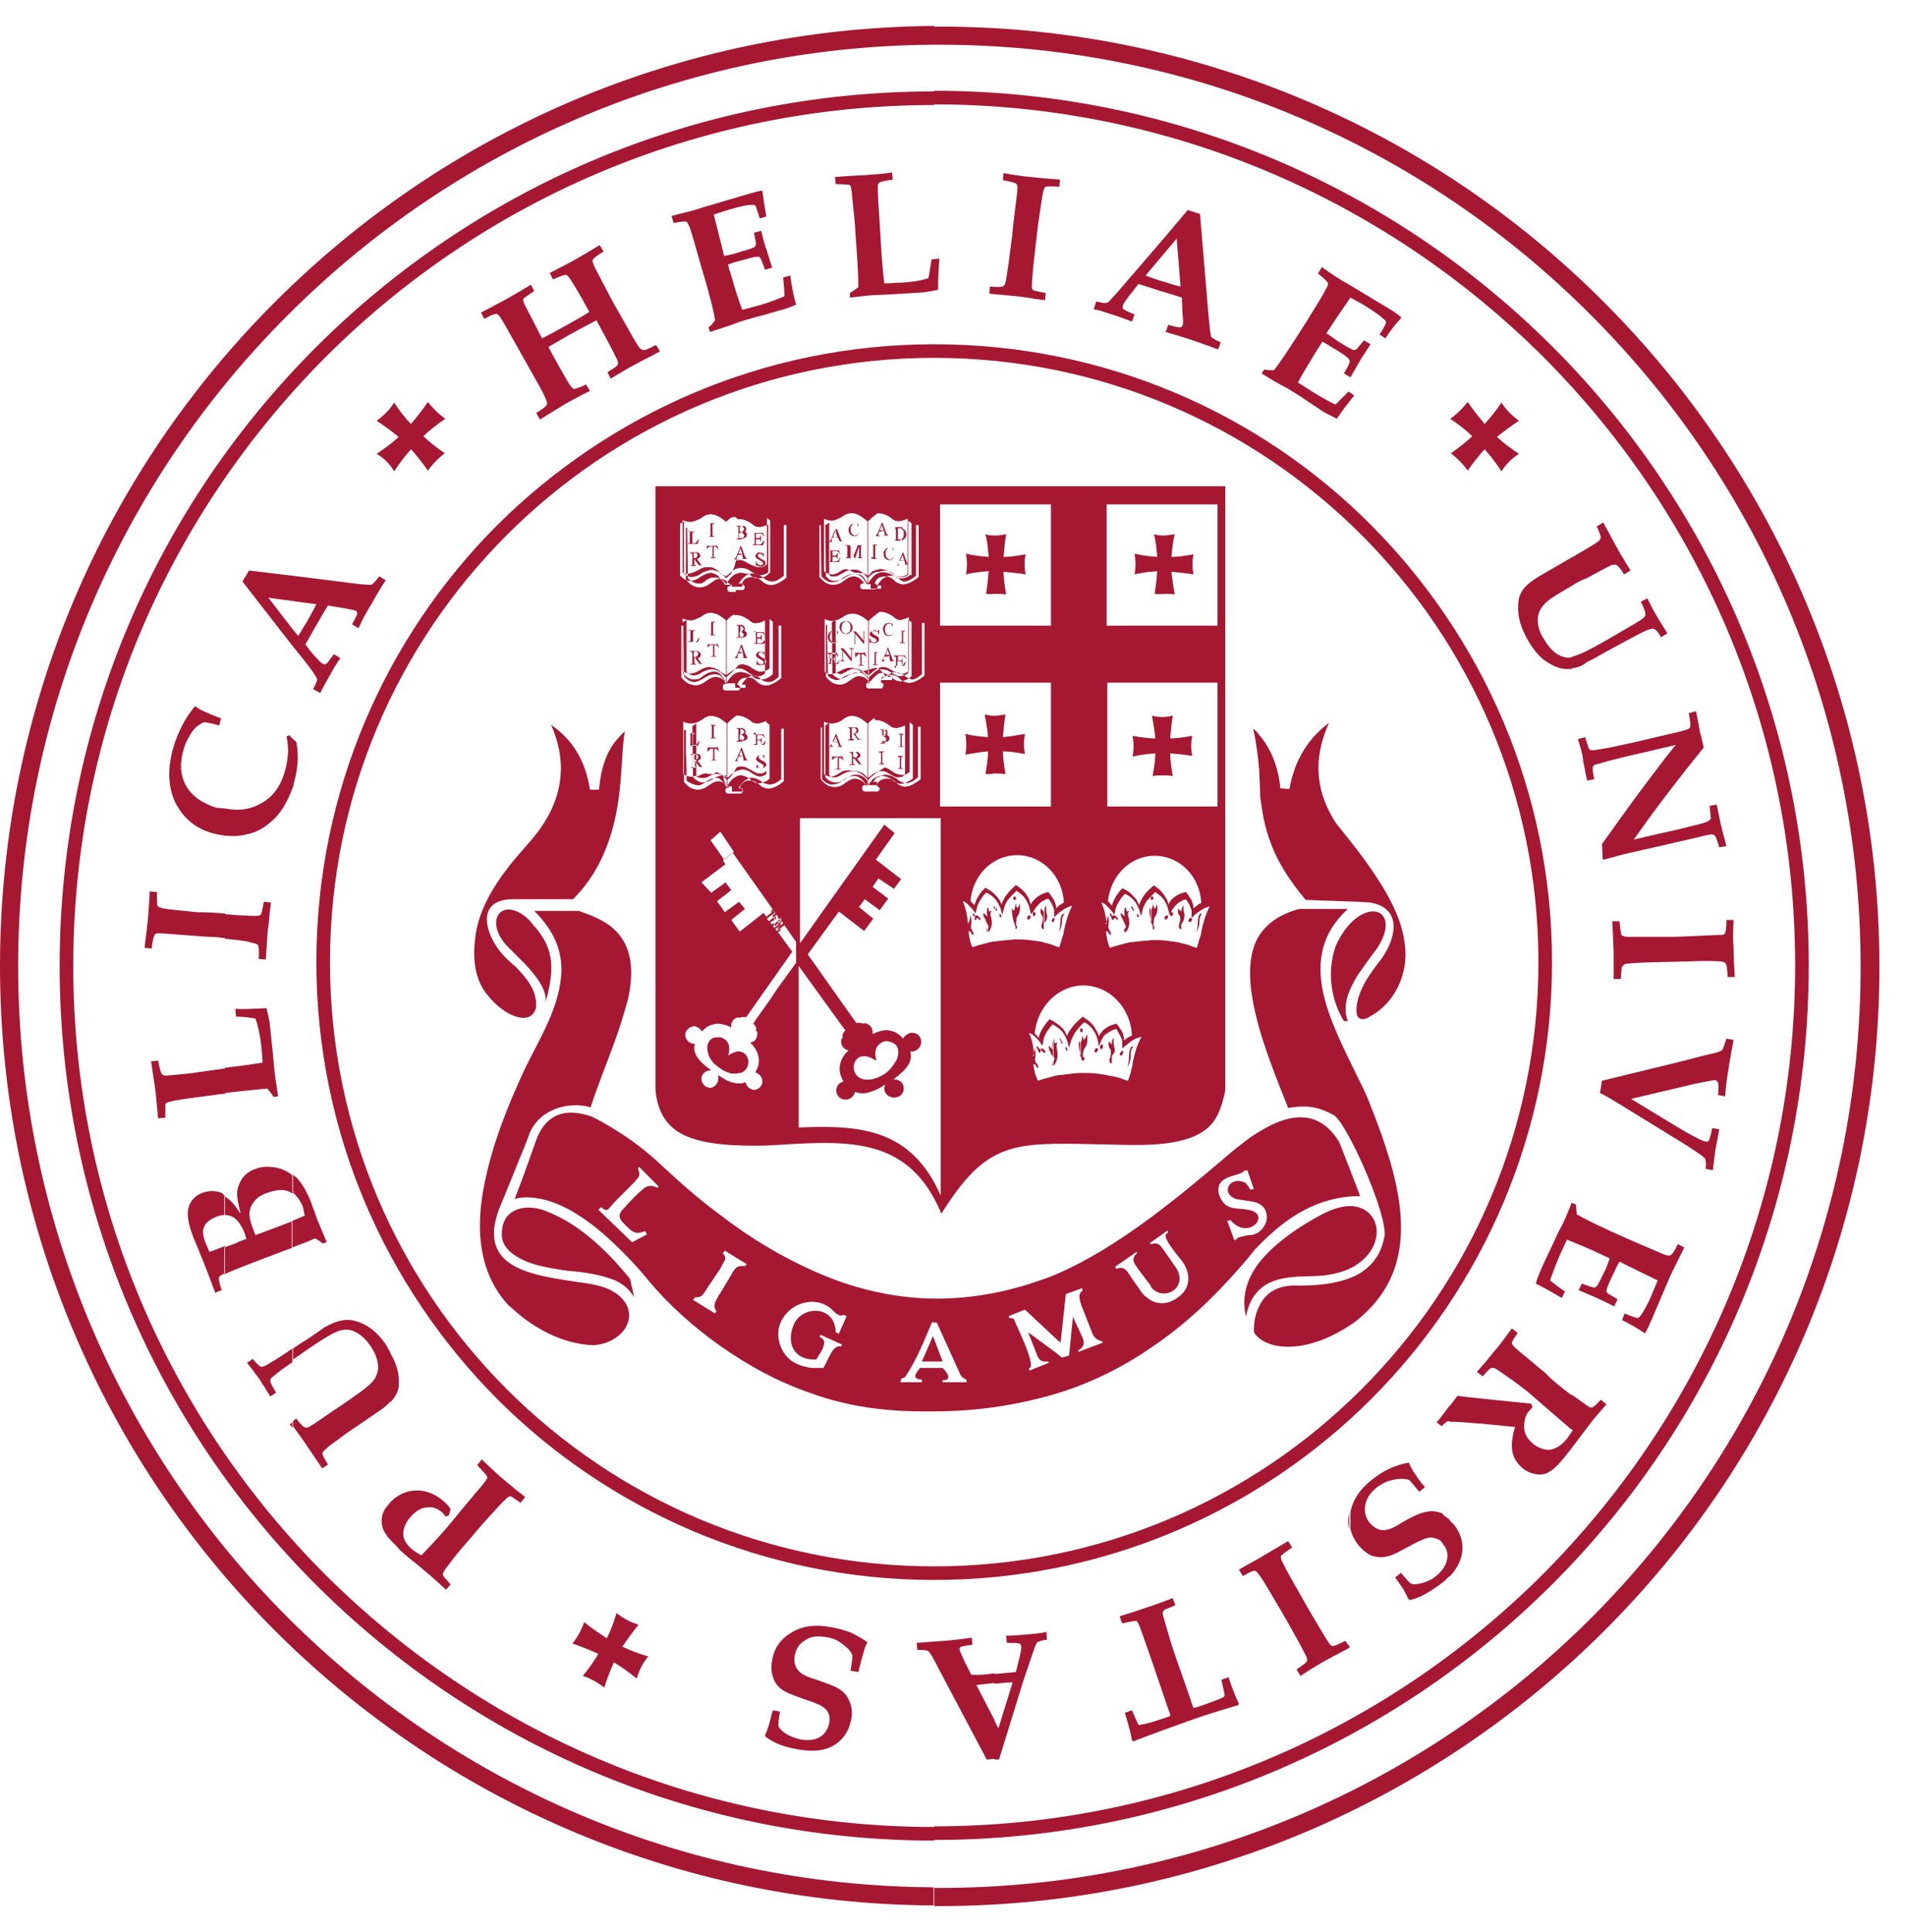 <svg version="1.2" xmlns="http://www.w3.org/2000/svg" viewBox="0 0 294 298" width="294" height="298">
	<title>main-logo-ENG</title>
	<style>
		.s0 { fill: #a61832 } 
	</style>
	<g>
		<g>
			<path class="s0" d="m336.2 73.4v54.3h-11.9v-54.3z"/>
			<path class="s0" d="m358.6 73.4v44.3h26.5v10h-38.4v-54.3z"/>
			<path class="s0" d="m403.8 73.4v54.3h-11.9v-54.3z"/>
			<path class="s0" d="m441.3 73.4l20.3 54.3h-12.4l-4.1-12.1h-20.3l-4.3 12.1h-12.1l20.6-54.3zm-6.3 13.4l-7.1 19.9h14.1l-6.8-19.9z"/>
			<path class="s0" d="m506.2 72.1c6.3 0 11.5 1.5 15.6 4.4 4.1 2.9 6.2 7.3 6.2 13.1h-11.6c-0.4-5.5-3.9-8.2-10.7-8.2-2.4 0-4.4 0.5-5.9 1.6-1.6 1-2.4 2.6-2.4 4.6 0 1.9 0.8 3.3 2.5 4.1q2.4 1.2 12 3.6c2.1 0.6 3.8 1 5 1.4 1.3 0.4 2.8 1 4.7 1.9 1.9 0.9 3.3 1.9 4.3 2.9q1.5 1.5 2.7 4.2c0.8 1.8 1.2 3.7 1.2 5.9q0 7.8-6 12.6c-4 3.2-9.5 4.8-16.6 4.8-3 0-5.8-0.4-8.5-1.1-2.7-0.7-5.1-1.8-7.3-3.3-2.2-1.5-4-3.4-5.3-5.9-1.3-2.5-2-5.4-2-8.6v-0.4h11.6c0 3.5 1.2 6 3.5 7.6q3.5 2.4 8.4 2.4c3 0 5.6-0.5 7.6-1.6q3-1.6 3-5.1c0-1.7-0.7-3.2-2.2-4.3-1.4-1.1-3.8-2.1-7.2-2.9-6.8-1.8-10.5-2.8-11-3-8-2.6-11.9-7.4-11.9-14.3 0-3.5 1-6.5 3-9.1 2-2.5 4.6-4.4 7.6-5.6 3.1-1.1 6.3-1.7 9.7-1.7z"/>
			<path class="s0" d="m575.3 73.4v10h-16.3v44.3h-11.9v-44.3h-16.3v-10z"/>
			<path class="s0" d="m601.8 73.4l20.3 54.3h-12.4l-4.1-12.1h-20.3l-4.3 12.1h-12.1l20.6-54.3zm-6.3 13.4l-7.1 19.9h14.1l-6.8-19.9z"/>
			<path class="s0" d="m660.2 73.4v10h-16.2v44.3h-12v-44.3h-16.3v-10z"/>
			<path class="s0" d="m707.1 73.4v10h-28.7v11.6h26.3v9.3h-26.3v13.3h29.3v10h-41.2v-54.2z"/>
			<path class="s0" d="m336 164.7v34c0 4 0.9 6.9 2.7 8.8 1.8 1.9 4.6 2.8 8.5 2.8q6.2 0 8.7-2.7c1.7-1.8 2.5-4.8 2.5-8.8v-34h11.9v34c0 6.8-2 12.2-5.9 15.9-3.9 3.8-9.7 5.7-17.3 5.7-7.7 0-13.5-1.9-17.3-5.6-3.9-3.8-5.8-9.1-5.8-16v-34h12z"/>
			<path class="s0" d="m392.5 164.7l22.7 36.4h0.2v-36.4h11.2v54.3h-11.9l-22.7-36.4h-0.2v36.4h-11.2v-54.3z"/>
			<path class="s0" d="m448.9 164.7v54.3h-11.9v-54.3z"/>
			<path class="s0" d="m465.9 164.7l12.1 38.2h0.2l12.2-38.2h12.3l-18 54.3h-13.5l-17.7-54.3z"/>
			<path class="s0" d="m548 164.7v10h-28.7v11.6h26.3v9.3h-26.3v13.4h29.3v10h-41.2v-54.3z"/>
			<path class="s0" d="m586 164.7c4.7 0 8.5 1.4 11.5 4.3 2.9 2.9 4.4 6.4 4.4 10.7 0 6.8-2.9 11.3-8.6 13.6v0.2c1.5 0.4 2.7 1.1 3.8 2.1 1 1 1.8 1.9 2.3 2.8 0.5 0.9 0.9 2.2 1.2 3.7 0.3 1.6 0.5 2.8 0.6 3.5 0.1 0.8 0.1 1.9 0.2 3.5 0.2 5 0.9 8.3 2.1 10h-11.9c-0.7-1.6-1.2-4.8-1.5-9.4-0.4-4.3-1.1-7.3-2.3-9.1-1.2-1.8-3.5-2.7-7-2.7h-12v21.1h-11.9v-54.3zm-4.2 24.5q8.1 0 8.1-7.8c0-5-2.7-7.5-8.2-7.5h-13.1v15.3z"/>
			<path class="s0" d="m630.3 163.4c6.3 0 11.5 1.5 15.6 4.4 4.1 2.9 6.2 7.3 6.2 13.1h-11.6c-0.4-5.5-3.9-8.2-10.7-8.2-2.4 0-4.4 0.5-5.9 1.6-1.6 1-2.4 2.6-2.4 4.6 0 1.9 0.8 3.3 2.5 4.1q2.4 1.2 12 3.6c2.1 0.6 3.8 1 5 1.4 1.3 0.4 2.8 1 4.7 1.9 1.9 0.9 3.3 1.9 4.3 2.9q1.5 1.5 2.7 4.2c0.8 1.8 1.2 3.7 1.2 5.9q0 7.8-6 12.6c-4 3.2-9.5 4.8-16.6 4.8-3 0-5.8-0.4-8.5-1.1-2.7-0.7-5.1-1.8-7.3-3.3-2.2-1.5-4-3.4-5.3-5.9-1.3-2.5-2-5.4-2-8.6v-0.4h11.6c0 3.5 1.2 6 3.5 7.6q3.5 2.4 8.4 2.4c3 0 5.6-0.5 7.6-1.6q3-1.7 3-5.1c0-1.7-0.7-3.2-2.2-4.3-1.4-1.1-3.8-2.1-7.2-2.9-6.8-1.8-10.5-2.8-11-3-8-2.6-11.9-7.4-11.9-14.3 0-3.5 1-6.5 3-9.1 2-2.5 4.6-4.4 7.6-5.6 3-1.1 6.3-1.7 9.7-1.7z"/>
			<path class="s0" d="m672.9 164.7v54.3h-11.9v-54.3z"/>
			<path class="s0" d="m723.7 164.7v10h-16.3v44.3h-11.9v-44.3h-16.3v-10z"/>
			<path class="s0" d="m737.5 164.7l12.7 21.5 12.6-21.5h13.3l-20.1 33.4v20.9h-11.9v-21.2l-20-33.2h13.4z"/>
		</g>
		<g>
			<g>
				<path fill-rule="evenodd" class="s0" d="m145.2 187.2c-4.9-11.8-14.1-11.3-25.3-10.6-0.6 0-1.2 0.1-1.9 0.1-5 0.1-9.1-0.2-12-1.4-2.9-1.2-4.6-3.5-4.9-7.3v-1.1-90.7-1.2h87.9v49.4 1.9 40.7 1.2c-0.6 2.8-1.3 4.9-3.4 6.3-2.1 1.4-5.4 2.2-11.3 2.1-1.8 0-3.4-0.1-5-0.1-13.2-0.3-17.1-0.4-24.1 10.7zm32.8-50.6c0.7 0.4 1.2 0.9 1.6 1.5 0.1 0.2 0.2 0.3 0.3 0.5q0.3 0.5 0.3 0.9c0.1-0.2 0.3-0.4 0.4-0.6 0.1-0.1 0.2-0.3 0.4-0.4 0.3-0.3 0.7-0.5 1.2-0.7 0.2-0.1 0.4-0.1 0.6-0.2h0.1l0.1 0.1c0.3 0.3 0.5 0.7 0.7 1 0.1 0.1 0.1 0.3 0.2 0.4 0.1 0.3 0.2 0.7 0.2 1 0.3-0.2 0.6-0.5 0.9-0.7 0.1 0 0.2-0.1 0.3-0.1-0.2-4.1-3.3-7.3-7.2-7.3-3.8 0-6.8 3.1-7.2 7 0.2 0.2 0.4 0.4 0.6 0.7 0.1-0.3 0.2-0.6 0.3-0.8 0.2-0.3 0.3-0.7 0.6-1 0.1-0.2 0.2-0.3 0.3-0.4 0.1-0.2 0.2-0.3 0.4-0.4l0.1-0.1 0.1 0.1c0.1 0 0.2 0.1 0.2 0.1q0.8 0.4 1.2 0.9 0.1 0.2 0.3 0.3c0.2 0.2 0.4 0.5 0.5 0.8 0.1 0.1 0.1 0.2 0.2 0.4 0.1-0.3 0.3-0.7 0.5-1.1 0.3-0.5 0.8-1.1 1.5-1.7l0.1-0.1 0.1-0.1zm-3.4 23.1c-0.2-4.3-3.5-7.7-7.5-7.7-3.9 0-7.1 3.3-7.5 7.4 0.2 0.2 0.4 0.4 0.6 0.7q0.1-0.4 0.3-0.9c0.2-0.4 0.4-0.7 0.6-1 0.1-0.2 0.2-0.3 0.3-0.4 0.1-0.2 0.3-0.3 0.4-0.5l0.1-0.1 0.1 0.1c0.1 0 0.2 0.1 0.3 0.1 0.5 0.3 0.9 0.6 1.3 0.9q0.1 0.2 0.3 0.3c0.2 0.3 0.4 0.5 0.5 0.8 0.1 0.1 0.1 0.3 0.2 0.4 0.1-0.4 0.3-0.7 0.6-1.1 0.4-0.6 0.9-1.1 1.6-1.7l0.1-0.1 0.1-0.1 0.1 0.1c0.7 0.4 1.3 0.9 1.7 1.5 0.1 0.2 0.2 0.4 0.3 0.5 0.2 0.3 0.3 0.6 0.4 0.9 0.1-0.2 0.3-0.4 0.4-0.6 0.1-0.1 0.2-0.3 0.4-0.4 0.3-0.3 0.7-0.5 1.2-0.7 0.2-0.1 0.4-0.1 0.6-0.2h0.1l0.1 0.1c0.3 0.4 0.5 0.7 0.7 1 0.1 0.1 0.1 0.3 0.2 0.4 0.1 0.4 0.2 0.7 0.2 1.1 0.3-0.3 0.6-0.5 1-0.7 0.1 0 0.2-0.1 0.2-0.1zm-29.6-54.4v19.1h17.1v-19.1zm42.8 19.1v-19.1h-7.8-9.2v19.1zm0-27.9v-18.7h-17.1v18.7zm-25.7-18.7h-17.1v18.7h17.1zm-38.7 96.1c9.5-0.4 17.2 0.3 21.7 10.5v-58.2h-21.7v19.3l13-18.3 1.6 1.3-2.9 4.1 3.9 3-1.1 1.5-2.4-1.6-0.9 1.3 2.4 1.8-1.3 1.8-2.3-1.7-0.9 1.2 2.2 1.8-1.4 1.9-3.9-3-4.8 6.6 6 8.5 1.5 2.1c0.3-0.1 0.9 0 1.2 0.1l0.1-0.1c0.9 0.2 1.3 0.9 1.2 1.7l0.7-0.3c0.8-0.3 1.5-0.4 2.1-0.2 0.7 0.1 1.4 0.6 1.9 1.2 0.2-0.4 0.5-0.6 0.9-0.8 0.2-0.1 0.3-0.1 0.5-0.1 0.8 0 1.4 0.6 1.4 1.4 0 0.6-0.4 1.2-1 1.4-0.2 0.1-0.3 0.1-0.5 0.1-0.1 0-0.2 0-0.2 0 0.4 1.4-0.3 2.6-2.6 4.3 0.1 0 0.1 0 0.2 0 0.8 0 1.4 0.6 1.4 1.4 0 0.6-0.4 1.2-1 1.3-0.2 0.1-0.3 0.1-0.5 0.1-0.2 0-0.3 0-0.5-0.1-0.6-0.2-1-0.7-1-1.3 0-0.2 0.1-0.4 0.1-0.6-0.7 0.5-1.3 0.8-1.9 1-0.7 0.3-1.4 0.4-2 0.3-0.2 0-0.5-0.1-0.7-0.2-0.1 0.5-0.5 0.9-0.9 1.1-0.1 0-0.3 0.1-0.4 0.1h-0.2c-0.8 0-1.4-0.6-1.4-1.4 0-0.6 0.4-1.2 0.9-1.3l0.2-0.1c0-0.1-0.1-0.1-0.1-0.2-0.8-1.4-0.6-2.9 0.5-4.2 0.1-0.1 0.3-0.3 0.4-0.4-0.1 0-0.3-0.1-0.4-0.1-0.5-0.3-0.9-0.8-0.7-1.7l0.2-0.1c-0.1-0.4 0-0.7 0.3-1.1l0.1-0.1-0.4-0.5-6.8-9.4v24.9zm29.9-54.6c0.6 0 1.2 0 1.8 0.1-0.2-1.2-0.4-2.4-0.4-3.5 1.1 0 2.3 0.2 3.4 0.4-0.2-1-0.2-2.1 0-3.1-1.2 0.2-2.3 0.4-3.4 0.5 0.1-1.2 0.2-2.3 0.4-3.5-0.6 0.1-1.2 0.2-1.8 0.2-0.5 0-0.9-0.1-1.4-0.2 0.2 1.1 0.4 2.3 0.5 3.5-1.2-0.1-2.3-0.2-3.5-0.5 0.2 1.1 0.2 2.2 0 3.2 1.1-0.2 2.3-0.4 3.5-0.5 0 1.2-0.2 2.3-0.4 3.5 0.5 0 0.9 0 1.3-0.1zm0.3-27.7c0.5 0 1 0 1.6 0.1-0.2-1.2-0.4-2.4-0.4-3.5 1.1 0.1 2.3 0.2 3.4 0.4-0.2-1-0.2-2.1 0-3.1-1.1 0.2-2.3 0.4-3.4 0.4 0.1-1.2 0.2-2.3 0.4-3.5-0.5 0.1-1.1 0.2-1.6 0.2-0.6 0-1.1 0-1.6-0.2 0.3 1.1 0.4 2.3 0.5 3.5-1.2-0.1-2.3-0.2-3.5-0.5 0.2 1.1 0.2 2.2 0 3.2 1.1-0.3 2.3-0.4 3.5-0.5-0.1 1.2-0.2 2.3-0.4 3.5 0.5 0.1 1 0 1.5 0zm26.2 0c0.5 0 0.9 0 1.4 0.1-0.2-1.2-0.4-2.4-0.5-3.5 1.1 0.1 2.3 0.2 3.4 0.4-0.2-1-0.2-2.1 0-3.1-1.1 0.2-2.3 0.4-3.4 0.4 0.1-1.2 0.2-2.3 0.5-3.5-0.5 0.1-0.9 0.1-1.4 0.2-0.6 0-1.2 0-1.8-0.2 0.3 1.1 0.4 2.3 0.5 3.5-1.2-0.1-2.3-0.2-3.5-0.5 0.2 1.1 0.2 2.2 0 3.2 1.2-0.3 2.3-0.4 3.5-0.5-0.1 1.2-0.2 2.3-0.4 3.5 0.5 0.1 1.1 0 1.7 0zm-0.5 28c0.5 0 1 0 1.6 0.1-0.2-1.2-0.4-2.4-0.4-3.5 1.1 0.1 2.3 0.2 3.4 0.4-0.2-1-0.2-2.1 0-3.1-1.2 0.2-2.3 0.4-3.4 0.4 0.1-1.2 0.2-2.3 0.4-3.5-0.5 0.1-1.1 0.2-1.6 0.2-0.6 0-1.1-0.1-1.6-0.2 0.2 1.2 0.4 2.3 0.5 3.5-1.2 0-2.3-0.2-3.5-0.4 0.2 1.1 0.2 2.2 0 3.2 1.2-0.3 2.3-0.4 3.5-0.5 0 1.2-0.2 2.3-0.4 3.5 0.5-0.1 1-0.1 1.5-0.1zm-41.9 45.2c-0.6 0.7-1.4 1.2-2.3 1.5-0.3 0.1-0.6 0.2-0.8 0.2-0.7 0.1-1.2 0-1.6-0.2-1.4-0.7-1.3-2.8 0-3.3 0.6-0.2 1.4-0.1 2.4 0.6v-0.1l0.1 0.1c-0.5-1.6 0.1-2.5 1-2.9 0.4-0.2 0.9-0.1 1.4 0.1 0.8 0.3 1.3 1.2 0.7 2.7-0.3 0.5-0.6 0.9-0.9 1.3zm11.9-22.3c0.1-0.1 0.1-0.2 0.2-0.4 0.1-0.2 0.1-0.6 0.2-0.9 0.1 0.4 0.2 0.8 0.1 1.4-0.1 0.4 0 0.7 0.2 1 0.1 0.3 0.4 0.8-0.1 0.5-0.1-0.3-0.3-0.6-0.5-0.4 0.1 0.8 0.2 1.6 0.6 2.4 0.2-0.1 0.4-0.1 0.6-0.2 0.6-0.2 1.2-0.3 1.8-0.5 0.4-0.1 0.8-0.2 1.2-0.2l0.8-0.1c0.7-0.1 1.4-0.1 2.1-0.2h0.1c0.7 0 1.5 0 2.2 0.1 0.2 0 0.5 0.1 0.8 0.1 0.5 0.1 1 0.1 1.5 0.3 0.5 0.1 0.9 0.2 1.4 0.4q0.4 0.2 0.9 0.3c0.2-0.5 0.3-1.1 0.5-1.6 0.1-0.3 0.2-0.6 0.2-0.9 0.3-1.3 0.6-2.6 1.3-3.9-0.7 0.2-1.1 0.4-1.5 0.7-0.3 0.2-0.6 0.4-0.9 0.7l-0.1 0.1-0.3 0.3v-0.2-0.2-0.4q0-0.1 0-0.3c0-0.2-0.1-0.4-0.2-0.6-0.1-0.4-0.4-0.8-0.7-1.2-0.2 0.1-0.4 0.1-0.5 0.2-0.4 0.2-0.6 0.3-0.9 0.6-0.2 0.2-0.4 0.5-0.6 0.7-0.1 0.2-0.2 0.3-0.3 0.5l-0.4 0.4-0.1-0.5-0.1-0.4c-0.1-0.5-0.3-0.9-0.6-1.4-0.3-0.5-0.8-0.9-1.4-1.3-0.1 0.1-0.2 0.1-0.2 0.2-0.5 0.5-0.9 0.9-1.2 1.3q-0.5 0.8-0.6 1.5l-0.2 0.7-0.2-0.7v-0.1c-0.2-0.5-0.4-1-0.8-1.5-0.3-0.4-0.7-0.7-1.2-1-0.1-0.1-0.2-0.1-0.3-0.1q-0.2 0.2-0.3 0.3l-0.3 0.4c-0.5 0.7-0.8 1.3-0.9 2l-0.1 0.5-0.3-0.4c-0.3-0.4-0.7-0.8-1-1.1-0.2-0.2-0.4-0.3-0.7-0.4 0.5 1.2 0.7 2.2 0.8 3.3zm14.7-1.6v0.3c-0.2 0.4-0.2 0.9-0.2 1.3v-1.4c0.1 0 0.1-0.1 0.2-0.2zm-2.7 1.2v-2.3c0 0 0.1-0.1 0.1 0-0.1 0.5 0 1 0.1 1.3 0.1 0.3 0 0.6-0.2 1zm1.2-0.5c-0.1 0-0.1 0.1-0.2 0.2-0.1 0.2-0.1 0.3 0 0.4 0 0 0.1 0 0.2 0zm0 0.6v-0.6c0.1 0 0.1 0 0.1 0 0.1 0.1 0.1 0.2 0 0.4 0 0.1-0.1 0.2-0.1 0.2zm1.3-1.1c-0.4 0.6-0.1 1.8-0.5 2.7 0.3-0.4 0.4-0.9 0.5-1.3zm-0.9-1c0-0.4-0.1-0.7-0.2-1-0.1-0.1-0.1-0.3-0.2-0.4-0.2-0.3-0.4-0.6-0.7-1l-0.1-0.1h-0.1c-0.2 0.1-0.4 0.1-0.6 0.2-0.5 0.2-0.8 0.4-1.2 0.7-0.1 0.1-0.2 0.2-0.4 0.4-0.2 0.2-0.3 0.4-0.4 0.6q-0.2-0.4-0.3-0.9c-0.1-0.2-0.2-0.3-0.3-0.5-0.4-0.6-0.9-1.1-1.6-1.5l-0.1-0.1-0.1 0.1-0.1 0.1c-0.7 0.6-1.1 1.1-1.5 1.7-0.2 0.4-0.4 0.7-0.5 1.1-0.1-0.1-0.1-0.3-0.2-0.4-0.1-0.3-0.3-0.5-0.5-0.8q-0.2-0.1-0.3-0.3-0.5-0.5-1.2-0.9c-0.1 0-0.2-0.1-0.2-0.1l-0.1-0.1-0.1 0.1c-0.1 0.2-0.3 0.3-0.4 0.4-0.1 0.1-0.2 0.3-0.3 0.4-0.2 0.3-0.4 0.6-0.6 1-0.1 0.3-0.2 0.5-0.3 0.8q-0.3-0.3-0.6-0.6c0.3-4 3.4-7.1 7.2-7.1 3.8 0 7 3.2 7.2 7.3-0.1 0.1-0.2 0.1-0.3 0.2-0.4 0.2-0.7 0.5-0.9 0.7zm-1.6-0.3v2.3c-0.1 0.1-0.1 0.2-0.2 0.3v0.3-2.2c0-0.4 0.1-0.6 0.2-0.7zm-1.9 1.5v-0.6l0.1-0.1v0.6c0 0.1-0.1 0.1-0.1 0.1zm0.1 0c0.1 0 0.1-0.1 0.2-0.2 0.1-0.2 0-0.4-0.1-0.4h-0.1zm1.5-0.9c0 0.1 0 0.1 0 0.2-0.2-0.1-0.3-0.3-0.4-0.5-0.2 0.5-0.1 0.9 0.2 1.2 0.1 0.3 0.1 0.7-0.1 1.2-0.1 0.3-0.1 0.5 0.1 0.8 0.1 0 0.2 0 0.2 0v-0.3-0.1-0.2zm0 2.9v-0.3q0.1 0.3 0 0.3zm-1.6-2.6v0.6c-0.1 0-0.1-0.2-0.1-0.4 0-0.1 0-0.1 0.1-0.2zm-2.8 2.2v-3.2c0-0.1 0.1-0.3 0.1-0.4 0 0.2 0.1 0.9 0.3 0.7 0.1-0.1 0.2-0.4 0.3-0.7 0 0.6 0.2 1.3-0.4 2.1-0.1 0.2-0.1 0.3-0.1 0.4 0 0.2-0.2 1 0 1h0.1c0 0.1-0.1 0.7-0.3 0.4q0.1-0.1 0-0.3zm0-4.1v-0.5c0.1 0 0.1 0.1 0.1 0.2 0.1 0.1 0 0.2-0.1 0.3zm2.1 2.4c-0.1 0-0.1 0.1-0.2 0.2-0.1 0.2-0.1 0.3 0 0.4 0 0 0.1 0 0.2 0zm0 0.6v-0.6c0.1 0 0.1 0 0.2 0 0.1 0.1 0.1 0.2 0 0.4 0 0.1-0.1 0.2-0.2 0.2zm-2.1-3.5v0.5h-0.1v-0.5c0.1 0 0.1 0 0.1 0zm0 1.4v3.2c0-0.1-0.1-0.2-0.1-0.3v-2.5c0.1-0.1 0.1-0.2 0.1-0.4zm-0.2 2.6c0 0.1 0.1 0.2 0.1 0.3v-2.5 0.2c0 0.1 0 0.1-0.1 0.1zm0-3.5h0.1v-0.5h-0.1zm0-0.5v0.5c-0.1 0-0.1-0.1-0.1-0.2 0-0.2 0.1-0.3 0.1-0.3zm0 2.1v1.9c0-0.1-0.1-0.3-0.1-0.4v-1.5c0 0 0.1 0.1 0.1 0zm-0.1 0c-0.1-0.1-0.2-0.3-0.1-0.5-0.2 0.4-0.1 1.2 0.1 2zm-2.6 0.1v-0.4c0 0 0.1 0.1 0.1 0.2 0 0.1 0 0.2-0.1 0.2zm0.6 0.5c-0.2 0-0.2 0.1-0.1 0.3 0 0.1 0.1 0.2 0.1 0.2zm0 0.5v-0.5c0.1 0 0.1 0.1 0.1 0.2 0.1 0.2 0.1 0.3-0.1 0.3q0.1 0 0 0zm-0.6-1.4v0.4l-0.1-0.1v-0.4 0.1h0.1q-0.2 0 0 0zm-1.7 1.7v-0.7l0.3 0.3c-0.1-0.5-0.1-0.9 0-1.3v2.4c-0.1-0.2-0.2-0.3-0.2-0.4zm0.3 1.9v-0.5l-0.1 0.1c0 0.4 0 0.5 0.1 0.4zm1.2-3.7c-0.1-0.2-0.1-0.2-0.2-0.2 0 0-0.1 0.1 0 0.2 0 0.1 0.1 0.2 0.2 0.2v0.1zm-0.9 3.6c0.3-0.5 0.6-1.1 0.2-2.4-0.1-0.2 0-0.5 0.2-0.7-0.1 0-0.3 0.1-0.4 0.1-0.1-0.2-0.1-0.4-0.2-0.7 0 0.1-0.1 0.2-0.1 0.2v2.4c0 0.1 0.1 0.2 0.1 0.2 0.1 0.2 0.1 0.3 0 0.6v0.1 0.5c0-0.2 0.1-0.2 0.2-0.3zm-2-2.4c-0.1 0-0.1 0-0.2 0.1l-0.1-0.1v0.6q0.1 0.2 0.3 0zm1.4-0.1v0.7c-0.2-0.3-0.4-0.6-0.3-1zm-1.4 0.6v-0.5c0.1 0 0.2 0 0.3 0.1q0.1 0.2 0.3 0.3c0.1 0.2 0 0.3-0.2 0.3-0.1-0.3-0.2-0.4-0.4-0.2zm-0.3-0.6c-0.1-0.1-0.2-0.2-0.2-0.3-0.1 0.1-0.1 0.2 0 0.4 0.1 0.1 0.1 0.1 0.2 0.2 0 0.1 0 0.2 0.1 0.3v-0.6zm13.7 0.2c0.1-0.1 0.1-0.3 0.2-0.4-0.1 0-0.2 0.1-0.2 0.1zm6.5 1.2c0.1-0.1 0.1-0.2 0.2-0.4 0.1-0.2 0.1-0.6 0.2-0.9 0.1 0.4 0.2 0.8 0.1 1.4-0.1 0.4 0 0.7 0.2 1 0.1 0.3 0.4 0.8-0.1 0.5-0.1-0.3-0.3-0.6-0.5-0.4 0.1 0.8 0.2 1.6 0.6 2.5 0.2-0.1 0.4-0.1 0.6-0.2 0.6-0.2 1.2-0.3 1.8-0.5 0.4-0.1 0.8-0.2 1.2-0.2l0.8-0.1c0.7-0.1 1.4-0.1 2.1-0.2h0.1c0.7 0 1.5 0 2.2 0.1 0.2 0 0.5 0.1 0.8 0.1 0.5 0.1 1 0.1 1.5 0.3 0.5 0.1 0.9 0.2 1.4 0.4q0.4 0.2 0.9 0.3c0.2-0.5 0.3-1.1 0.5-1.6 0.1-0.3 0.2-0.6 0.2-0.9 0.3-1.3 0.6-2.6 1.3-3.9-0.7 0.2-1.1 0.4-1.5 0.7-0.3 0.2-0.6 0.4-0.9 0.7l-0.1 0.1-0.3 0.3v-0.2-0.2-0.4q0-0.1 0-0.3c0-0.2-0.1-0.4-0.2-0.6-0.1-0.4-0.4-0.8-0.7-1.2-0.2 0.1-0.4 0.1-0.5 0.2-0.4 0.2-0.6 0.3-0.9 0.6-0.3 0.2-0.4 0.5-0.6 0.7-0.1 0.2-0.2 0.3-0.3 0.5l-0.2 0.5-0.1-0.5-0.1-0.4c-0.1-0.5-0.3-0.9-0.6-1.4-0.3-0.5-0.8-0.9-1.4-1.3-0.1 0.1-0.2 0.1-0.2 0.2-0.5 0.5-0.9 0.9-1.2 1.3q-0.5 0.8-0.6 1.5l-0.2 0.7-0.2-0.7v-0.1c-0.2-0.5-0.4-1-0.8-1.5-0.3-0.4-0.7-0.7-1.2-1-0.1-0.1-0.2-0.1-0.3-0.1q-0.2 0.2-0.3 0.3l-0.3 0.4c-0.5 0.7-0.8 1.3-0.9 2l-0.1 0.5-0.3-0.4c-0.3-0.4-0.7-0.8-1-1.1-0.2-0.2-0.4-0.3-0.7-0.4 0.5 1.2 0.7 2.2 0.8 3.3zm14.7-1.6v0.3c-0.2 0.4-0.2 0.9-0.2 1.3v-1.4c0 0 0.1-0.1 0.2-0.2zm-2.7 1.2v-2.3l0.1-0.1c-0.1 0.5 0 1 0.1 1.3 0 0.4 0 0.7-0.2 1.1zm1.1-0.5c-0.1 0-0.2 0.1-0.2 0.2-0.1 0.2-0.1 0.3 0 0.4 0.1 0 0.1 0 0.2 0zm0 0.6v-0.6c0 0 0.1 0 0.2 0 0.1 0.1 0.1 0.2 0 0.4 0 0.1-0.1 0.2-0.2 0.2zm1.4-1.1c-0.4 0.6-0.1 1.8-0.5 2.7 0.3-0.4 0.4-0.9 0.5-1.3zm-2.5-1.3v2.3c-0.1 0.1-0.1 0.2-0.2 0.3l-0.1 0.3v-2.2c0.1-0.4 0.2-0.6 0.3-0.7zm-1.9 1.5v-0.6l0.1-0.1v0.6c-0.1 0.1-0.1 0.1-0.1 0.1zm0.1 0c0.1 0 0.2-0.1 0.2-0.2 0.1-0.2 0-0.4-0.1-0.4h-0.1zm1.5-0.9c0 0.1 0 0.1 0 0.2-0.2-0.1-0.3-0.3-0.4-0.5-0.2 0.5-0.1 0.9 0.2 1.2 0.1 0.3 0.1 0.7-0.1 1.2-0.1 0.3-0.1 0.5 0.1 0.8 0.1 0 0.1 0 0.2 0v-0.3-0.1-0.2zm0 2.9v-0.3q0.1 0.3 0 0.3zm-1.6-2.6v0.6c-0.1 0-0.1-0.2-0.1-0.4 0-0.1 0-0.1 0.1-0.2zm-2.8 2.3v-3.2l0.1-0.4c0 0.2 0.1 0.9 0.3 0.7 0.1-0.1 0.2-0.4 0.3-0.7 0 0.6 0.2 1.3-0.4 2.1-0.1 0.2-0.1 0.3-0.1 0.4 0 0.2-0.2 1 0 1h0.1c0 0.1-0.1 0.7-0.3 0.4q0.1-0.3 0-0.3zm0-4.2v-0.5c0.1 0 0.1 0.1 0.1 0.2 0 0.1 0 0.2-0.1 0.3zm2.1 2.4c-0.1 0-0.2 0.1-0.2 0.2-0.1 0.2-0.1 0.3 0 0.4 0.1 0 0.1 0 0.2 0zm0 0.6v-0.6c0.1 0 0.1 0 0.2 0 0.1 0.1 0.1 0.2 0 0.4 0 0.1-0.1 0.2-0.2 0.2zm-2.1-3.5v0.5h-0.1v-0.5c0.1 0 0.1 0 0.1 0zm0 1.4v3.2c0-0.1-0.1-0.2-0.1-0.3v-2.5zm-0.2 2.6c0 0.1 0.1 0.2 0.1 0.3v-2.5l-0.1 0.2c0 0.1 0 0.1-0.1 0.1v1.9zm0-3.5h0.1v-0.5h-0.1zm0-0.5v0.5c-0.1 0-0.1-0.1-0.1-0.2 0-0.2 0-0.3 0.1-0.3zm0 2.1v1.9c0-0.1-0.1-0.3-0.1-0.4v-1.5c0 0 0.1 0.1 0.1 0zm-0.1 0c-0.1-0.1-0.1-0.3-0.1-0.5-0.2 0.4-0.1 1.2 0.1 2zm-2.7 0.1v-0.4c0 0 0.1 0.1 0.1 0.2 0 0.1 0 0.2-0.1 0.2q0.1 0 0 0zm0.7 0.5c0 0-0.1 0 0 0-0.1 0-0.2 0.1-0.1 0.3 0 0.1 0.1 0.2 0.1 0.2zm0 0.5v-0.5c0.1 0 0.1 0.1 0.1 0.2 0.1 0.2 0.1 0.3-0.1 0.3 0.1 0 0 0 0 0zm-0.7-1.4v0.4l-0.1-0.1v-0.4 0.1c0 0 0 0 0.1 0zm-1.6 1.7v-0.7l0.3 0.3c-0.1-0.5-0.1-0.9 0-1.3v2.4c-0.1-0.2-0.1-0.3-0.2-0.4zm0.3 1.9v-0.5l-0.1 0.1c0 0.4 0 0.5 0.1 0.4zm1.2-3.7c0-0.2-0.1-0.2-0.2-0.2 0 0 0 0.1 0 0.2 0 0.1 0.1 0.2 0.2 0.2v0.1zm-0.9 3.6c0.3-0.5 0.6-1.1 0.2-2.4-0.1-0.2 0-0.5 0.2-0.7-0.1 0-0.2 0.1-0.4 0.1 0-0.2-0.1-0.4-0.2-0.7 0 0.1-0.1 0.2-0.1 0.2v2.4c0 0.1 0.1 0.2 0.1 0.2 0.1 0.2 0.1 0.3-0.1 0.6v0.1 0.5c0.1-0.2 0.2-0.2 0.3-0.3zm-2-2.4c-0.1 0-0.1 0-0.2 0.1l-0.1-0.1v0.6q0.1 0.2 0.3 0zm1.4-0.1v0.7c-0.2-0.3-0.4-0.6-0.3-1zm-1.4 0.6v-0.5c0.1 0 0.2 0 0.3 0.1q0.1 0.1 0.3 0.3c0.1 0.2 0 0.3-0.1 0.3-0.2-0.3-0.3-0.4-0.5-0.2zm-0.3-0.6c-0.1-0.1-0.2-0.2-0.2-0.3-0.1 0.1-0.1 0.2-0.1 0.4 0.1 0.1 0.2 0.1 0.2 0.2 0 0.1 0 0.2 0.1 0.3zm13.7 0.2c0.1-0.1 0.1-0.3 0.2-0.4-0.1 0-0.2 0.1-0.2 0.1zm-26 21.8c0.1-0.1 0.1-0.2 0.2-0.4 0.1-0.2 0.1-0.6 0.2-1 0.1 0.4 0.2 0.9 0.1 1.4-0.1 0.4 0 0.8 0.3 1 0.1 0.3 0.4 0.8-0.1 0.5-0.1-0.3-0.3-0.6-0.5-0.4 0.1 0.9 0.3 1.7 0.7 2.5 0.2-0.1 0.4-0.1 0.6-0.2 0.6-0.2 1.2-0.3 1.8-0.5 0.4-0.1 0.8-0.2 1.3-0.2l0.8-0.1c0.7-0.1 1.5-0.2 2.2-0.2h0.1c0.7 0 1.5 0 2.3 0.1 0.3 0 0.5 0.1 0.8 0.1 0.5 0.1 1.1 0.2 1.6 0.3 0.5 0.1 1 0.2 1.5 0.4q0.4 0.2 0.9 0.3c0.2-0.6 0.4-1.1 0.5-1.7 0.1-0.3 0.2-0.7 0.2-1 0.3-1.4 0.6-2.7 1.4-4.1-0.7 0.2-1.2 0.4-1.6 0.7-0.3 0.2-0.6 0.5-0.9 0.7l-0.1 0.1-0.4 0.3v-0.2-0.3-0.3q0-0.1 0-0.3c0-0.2-0.1-0.4-0.2-0.6-0.2-0.4-0.4-0.8-0.7-1.3-0.2 0.1-0.4 0.1-0.6 0.2-0.4 0.2-0.7 0.4-1 0.6-0.3 0.2-0.5 0.5-0.6 0.8q-0.2 0.3-0.3 0.6l-0.2 0.5-0.1-0.6-0.1-0.4c-0.1-0.5-0.3-1-0.6-1.4-0.3-0.5-0.8-1-1.4-1.3-0.1 0.1-0.2 0.1-0.3 0.2-0.5 0.5-0.9 1-1.2 1.4-0.3 0.6-0.6 1.1-0.7 1.6l-0.2 0.7-0.2-0.7v-0.1c-0.2-0.6-0.4-1.1-0.8-1.6-0.3-0.4-0.7-0.7-1.2-1-0.1-0.1-0.2-0.1-0.3-0.2q-0.1 0.1-0.3 0.3l-0.3 0.4q-0.8 1-0.9 2.1l-0.1 0.5-0.3-0.4c-0.3-0.5-0.7-0.9-1.1-1.2-0.2-0.2-0.5-0.3-0.7-0.4 0.6 1.2 0.7 2.3 0.8 3.4zm15.4-1.7v0.3c-0.2 0.4-0.2 0.9-0.2 1.4v-1.5c0 0 0.1-0.1 0.2-0.2zm-2.9 1.2v-2.4c0 0 0.1-0.1 0.1 0-0.1 0.5 0 1 0.1 1.4 0.1 0.3 0.1 0.7-0.2 1zm1.3-0.4c-0.1 0-0.2 0.1-0.2 0.2-0.1 0.2-0.1 0.4 0 0.4 0 0 0.1 0 0.2 0zm0 0.6v-0.7c0.1 0 0.1 0 0.2 0 0.1 0.1 0.1 0.2 0 0.4-0.1 0.2-0.2 0.3-0.2 0.3zm1.4-1.1c-0.4 0.6-0.1 1.8-0.5 2.9 0.3-0.4 0.4-0.9 0.5-1.4zm-2.7-1.5v2.4c-0.1 0.1-0.1 0.2-0.2 0.3v0.3-2.3c0-0.3 0.1-0.6 0.2-0.7zm-1.9 1.6v-0.6l0.1-0.1v0.7c-0.1 0-0.1 0-0.1 0zm0.1 0c0.1 0 0.2-0.1 0.2-0.3 0.1-0.2 0-0.4-0.1-0.4h-0.1zm1.6-0.9c0 0.1 0 0.2 0 0.2-0.2-0.1-0.3-0.3-0.4-0.5-0.2 0.5-0.1 0.9 0.2 1.3 0.1 0.4 0.1 0.8-0.1 1.3-0.1 0.3-0.1 0.6 0.1 0.8 0.1 0 0.2 0 0.2 0v-0.4-0.1-0.2zm0 3.1v-0.4c0 0.2 0 0.3 0 0.4zm-1.7-2.8v0.6c-0.1 0-0.2-0.2-0.1-0.4 0-0.1 0-0.1 0.1-0.2zm-2.9 2.3v-3.4c0-0.2 0.1-0.3 0.1-0.5 0 0.2 0.1 1 0.3 0.7 0.1-0.1 0.2-0.4 0.4-0.8 0 0.7 0.2 1.4-0.4 2.2-0.1 0.1-0.1 0.3-0.2 0.4 0 0.2-0.2 1 0.1 1h0.1c0 0.1-0.1 0.8-0.3 0.4 0 0.2-0.1 0.1-0.1 0zm0-4.3v-0.5c0.1 0 0.1 0.1 0.1 0.2 0 0.1 0 0.2-0.1 0.3zm2.2 2.5c-0.1 0-0.2 0.1-0.2 0.2-0.1 0.2-0.1 0.4 0 0.4 0.1 0 0.1 0 0.2 0zm0 0.6v-0.6c0.1 0 0.1 0 0.2 0 0.1 0.1 0.1 0.3 0 0.4-0.1 0.1-0.1 0.2-0.2 0.2zm-2.2-3.6v0.5h-0.1v-0.6c0 0 0.1 0 0.1 0.1zm0 1.5v3.4c0-0.1-0.1-0.2-0.1-0.3v-2.6c0-0.2 0.1-0.4 0.1-0.5zm-0.2 2.7c0 0.1 0.1 0.2 0.1 0.3v-2.6l-0.1 0.2c0 0.1 0 0.1-0.1 0.1v2zm0-3.7h0.1v-0.6h-0.1zm0-0.5v0.5c-0.1-0.1-0.1-0.1-0.1-0.2 0-0.2 0-0.3 0.1-0.3zm0 2.2v2c0-0.1-0.1-0.3-0.1-0.4v-1.6c0 0 0 0 0.1 0zm-0.1 0c-0.1-0.1-0.2-0.3-0.1-0.5-0.2 0.4-0.1 1.2 0.1 2.1zm-2.8 0.1v-0.4c0 0 0.1 0.1 0.1 0.2 0 0.1 0 0.2-0.1 0.2zm0.7 0.5q-0.1 0 0 0c-0.2 0-0.2 0.2-0.1 0.3 0 0.1 0.1 0.2 0.1 0.2zm0 0.6v-0.5c0.1 0 0.1 0.1 0.1 0.2 0.1 0.1 0.1 0.3-0.1 0.3zm-0.7-1.5v0.4l-0.1-0.1v-0.3h0.1c-0.1-0.1-0.1 0 0 0zm-1.7 1.8v-0.8l0.3 0.3c-0.1-0.5-0.1-1 0-1.4v2.5c-0.1-0.2-0.2-0.3-0.3-0.5zm0.3 2v-0.5l-0.1 0.2c0 0.2 0 0.3 0.1 0.3zm1.3-3.9c-0.1-0.2-0.1-0.3-0.2-0.3-0.1 0-0.1 0.1 0 0.2 0 0.1 0.1 0.2 0.2 0.2 0 0.1 0 0.1 0 0.2zm-1 3.7c0.3-0.6 0.6-1.1 0.3-2.6-0.1-0.3 0-0.5 0.1-0.8-0.1 0-0.3 0.1-0.4 0.1-0.1-0.2-0.1-0.5-0.1-0.7 0 0.1-0.1 0.2-0.1 0.2v2.5c0 0.1 0.1 0.2 0.1 0.2 0.1 0.3 0.1 0.3-0.1 0.6v0.1 0.5c0 0.1 0.1 0 0.2-0.1zm-2.1-2.5c-0.1 0-0.1 0-0.2 0.1-0.1 0-0.1-0.1-0.2-0.1v0.6q0.2 0.1 0.3 0v-0.6zm1.5-0.1v0.8c-0.2-0.3-0.4-0.7-0.3-1.1zm-1.5 0.6v-0.5c0.1 0 0.2 0 0.3 0.1q0.2 0.1 0.3 0.3c0.1 0.3 0 0.3-0.2 0.3-0.1-0.2-0.2-0.4-0.4-0.2zm-0.4-0.6c-0.1-0.1-0.2-0.2-0.2-0.3-0.1 0.1-0.1 0.2-0.1 0.4 0.1 0.1 0.2 0.1 0.2 0.2 0 0.1 0 0.2 0.1 0.3zm14.4 0.2c0.1-0.1 0.1-0.3 0.2-0.4-0.1 0-0.2 0-0.2 0.1zm-64.9-24.1l1.7-1.2 0.5-0.4 0.9 1.2-2.2 1.7 1.2 1.7 2.2-1.6 0.9 1.1-2.1 1.7 1.3 1.8 3.7-2.9 0.4 0.6 1-0.8v0.4l-0.9 0.7 0.3 0.4 0.6-0.5v0.4l-0.4 0.3 0.3 0.3 0.1-0.1v0.3-0.3l0.2-0.2v0.4l-0.2 0.1 0.2 0.3 0.2-0.1v0.4-0.4l0.8-0.7v0.4l-0.8 0.6 0.2 0.3 0.6-0.5v0.4l-0.4 0.3 0.6 0.8 1.6 2.2-5.7 8.1-1.4 2c-0.3-0.1-0.9 0-1.1 0.1l-0.1-0.1c-0.9 0.2-1.2 0.9-1.1 1.6l-0.6-0.3c-0.2-0.1-0.5-0.1-0.7-0.2-0.2 0-0.4-0.1-0.7-0.1-0.2 0-0.5 0-0.7 0.1-0.7 0.1-1.3 0.5-1.8 1.1-0.2-0.3-0.5-0.6-0.8-0.7-0.1 0-0.2-0.1-0.3-0.1h-0.1c-0.7 0-1.4 0.6-1.4 1.3 0 0.6 0.4 1.1 0.9 1.3 0.1 0 0.3 0.1 0.4 0.1 0.1 0 0.2 0 0.2 0-0.4 1.3 0.3 2.5 2.5 4.1h-0.1c-0.8 0-1.4 0.6-1.4 1.3 0 0.6 0.4 1.1 0.9 1.3 0.1 0 0.3 0.1 0.4 0.1 0.1 0 0.3 0 0.4-0.1 0.5-0.2 0.9-0.7 0.9-1.3 0-0.2 0-0.4-0.1-0.6 0.7 0.4 1.2 0.8 1.8 1 0.4 0.2 0.8 0.2 1.1 0.3 0.3 0 0.5 0 0.7 0 0.2 0 0.5-0.1 0.7-0.2 0.1 0.5 0.4 0.9 0.9 1.1 0.1 0 0.2 0.1 0.3 0.1h0.1c0.7 0 1.3-0.6 1.3-1.3 0-0.6-0.4-1.1-0.9-1.3l-0.2-0.1c0-0.1 0.1-0.1 0.1-0.2 0.8-1.3 0.5-2.8-0.5-4-0.1-0.1-0.3-0.3-0.4-0.4 0.1 0 0.3-0.1 0.4-0.1 0.5-0.2 0.8-0.8 0.7-1.6l-0.2-0.1c0.1-0.4 0-0.7-0.3-1l-0.1-0.1 0.3-0.5 2.2-3.1 0.2-0.3 0.2-0.3 0.8-1.2 2.9-4v-3.2l-1.8-2.6-1 0.8v-0.4l0.8-0.7-0.2-0.3-0.6 0.5v-0.4l0.4-0.3-0.2-0.3-0.2 0.2v-0.4l-0.2-0.3-0.6 0.5v-0.4l0.4-0.3-0.3-0.4-0.1 0.1v-0.3 0.3l-0.2 0.2v-0.4l0.2-0.1-0.2-0.3-0.2-0.3-5.8-8.2-1.5 1.2 0.4 0.6-3.7 2.8zm10 3.6v0.4l-0.2 0.2v-0.4zm0 1v0.4l-0.2 0.2v-0.4zm-0.3-1.8v0.4l-0.2 0.2v-0.4zm0 1v0.4l-0.2 0.2v-0.4zm1.1 0.1l-0.8 0.7v0.4l0.8-0.7zm-9.1-12.9l-0.3-0.4-1.5 1.3 1.4 2 0.7 1 1.5-1.2zm22.4-39.9v-8.4c-0.7-0.6-1.3-1-2-1.2-0.6-0.1-1.3 0-1.9 0.5-0.5 0.3-1 0.5-1.4 0.6-0.5 0-0.9 0-1.4-0.3v8.1c0.3 0.3 0.7 0.4 1.1 0.5 0.1 0 0.3 0 0.4 0 0.3-0.1 0.6-0.2 0.9-0.4 0.3-0.2 0.6-0.4 0.9-0.4h0.1 0.1c0.4 0.1 0.7 0.3 1.1 0.5 1.7 0.1 1.9 0.3 2.1 0.5zm0 1.2v-0.9q-0.3-0.3-0.6-0.6c-0.3-0.3-0.6-0.5-1-0.6h-0.1c-0.5-0.1-1 0-1.6 0.2-0.2 0.1-0.3 0.2-0.5 0.3-0.4 0.2-0.7 0.4-1 0.5q-0.1 0-0.3 0-0.1 0-0.3 0h-0.1-0.1c-0.1-0.1-0.2-0.1-0.3-0.2v-0.1-8l-0.6 0.4v0.1 0.1l0.1 7v0.7c0.3 0.3 0.5 0.5 0.8 0.6 0.2 0.1 0.3 0.1 0.5 0.1 0.5 0 1.1-0.2 1.6-0.5 0.5-0.3 0.9-0.5 1.3-0.6 0.3 0 0.6 0 0.9 0.1 0.4 0 0.9 0.6 1.3 1.4zm0.1-0.9v0.9c0.5-0.8 1-1.4 1.6-1.6 0.5-0.2 1.1-0.2 1.7 0.1h0.1c0.2 0.1 0.3 0.2 0.5 0.3 0.3 0.2 0.5 0.4 0.8 0.4h0.1c0.1 0 0.3 0 0.4 0 0.1 0 0.1 0 0.2 0 0.4-0.1 0.7-0.2 1.1-0.5h0.1 0.1v-7.8-0.1-0.1l-0.5-0.4c0 1.3 0 2.6 0 4 0 0.8 0 1.7 0 2.5v0.2 0.1 0.1 0.1 0.7 0.1 0.1 0.1 0.1 0.1 0.1c-0.2 0.2-0.4 0.3-0.7 0.4 0 0 0 0-0.1 0-0.1 0-0.3 0-0.4 0-0.2 0-0.5-0.1-0.7-0.2-0.1-0.1-0.3-0.2-0.4-0.3-0.3-0.2-0.6-0.3-0.8-0.4-0.4-0.1-0.7-0.1-1.1 0-0.1 0-0.1 0-0.2 0.1-0.7-0.1-1.2 0.3-1.8 0.9zm0-8.7v8.4c0.3-0.2 0.5-0.5 0.7-0.7h0.1c0.2-0.1 0.3-0.2 0.5-0.2 0.1 0 0.2 0 0.3-0.1h0.1c0.5-0.1 1.1 0.1 1.7 0.5 0.5 0.3 1 0.6 1.4 0.6 0.4 0.1 0.9 0 1.3-0.4q0-2.1 0-4.2c0-0.8 0-1.5 0-2.3v-0.1-0.1-0.1c0-0.4 0-0.9 0-1.3v-0.4c-0.4 0.2-0.8 0.3-1.2 0.4-0.4 0-0.8 0-1.2-0.4-0.8-0.6-1.6-0.9-2.3-0.8-0.1 0.1-0.7 0.5-1.4 1.2zm-0.8 9.7h0.6c-0.3-0.6-0.7-1.1-1.2-1.4-0.1 0-0.1-0.1-0.2-0.1-0.6-0.2-1.4-0.1-2.4 0.6-0.1 0.1-0.2 0.1-0.2 0.2-0.5 0.3-0.9 0.4-1.4 0.4-0.2 0-0.3 0-0.5-0.1-0.1 0-0.2-0.1-0.2-0.1-0.3-0.1-0.6-0.4-0.9-0.7v-0.1l-0.1-7.8h-0.2v8c0.5 0.6 1 1 1.5 1.1 0.6 0.2 1.2 0.1 1.8-0.2 0.2-0.1 0.4-0.3 0.6-0.4 0.4-0.3 0.7-0.5 1.3-0.6 0.3 0 0.6 0.1 0.8 0.2 0.3 0.1 0.5 0.4 0.7 0.6l0.2 0.3h-0.2c-0.2 0-0.4 0.1-0.4 0.3 0 0.1 0 0.1 0 0.1 0 0.1 0 0.1 0 0.2 0.1 0.2 0.2 0.3 0.4 0.3h0.9v0.1-0.1h1c0.2 0 0.3-0.1 0.3-0.2 0-0.1 0.1-0.2 0.1-0.2 0-0.1 0-0.2-0.1-0.2q-0.1-0.2-0.3-0.3h-0.1l0.1-0.2c0.1-0.3 0.3-0.5 0.6-0.7 0.3-0.1 0.6-0.2 1.1-0.2 0.6 0.1 0.9 0.3 1.2 0.6 0.3 0.3 0.6 0.5 1.1 0.6 0.4 0.1 0.8 0 1.3-0.2 0.4-0.2 0.9-0.5 1.4-0.9v-8h-0.4v7.7 0.1c-0.6 0.5-1.1 0.8-1.7 0.9h-0.1-0.1-0.1q-0.4-0.2-0.9-0.6c-0.1 0-0.1-0.1-0.2-0.1h-0.1c-0.1 0-0.1-0.1-0.2-0.1-0.1 0-0.1 0-0.2-0.1h-0.1c-0.3 0-0.6 0-0.8 0.1-0.2 0.1-0.5 0.3-0.7 0.4-0.3 0.3-0.5 0.6-0.8 1h0.6v0.5h-1.6v-0.7zm-5.2-5.2h1.5l0.2 0.5h-0.1c0-0.1-0.1-0.2-0.1-0.2l-0.1-0.1c-0.1 0-0.1-0.1-0.1-0.1q-0.1 0-0.3 0h-0.5v0.7h0.4c0.1 0 0.1 0 0.2-0.1l0.1-0.1c0 0 0-0.1 0-0.2h0.1v0.9h-0.1v-0.1-0.1c0 0 0-0.1-0.1-0.1h-0.1-0.1-0.4v0.6 0.1h0.1 0.3c0.1 0 0.3 0 0.4-0.1 0.1 0 0.2-0.1 0.2-0.2 0.1-0.1 0.1-0.2 0.1-0.3l0.1 0.1-0.2 0.6h-1.6v-0.1h0.1c0.1 0 0.1 0 0.1 0 0 0 0 0 0.1-0.1v-0.1-1.4c0-0.1 0-0.1 0-0.1 0 0 0 0-0.1-0.1h-0.2v0.1zm0.9-2l-0.3-0.1 0.3-0.8v-0.3l-0.6 1.5c-0.1 0.1-0.1 0.2-0.2 0.3 0 0-0.1 0-0.1 0.1h0.6c-0.1 0-0.2 0-0.2-0.1 0 0 0 0 0-0.1 0 0 0-0.1 0-0.2l0.1-0.3zm0.4 0h-0.3v-0.1l0.3 0.1-0.3-0.9v-0.3l0.1-0.1h0.1l0.6 1.6c0 0.1 0.1 0.2 0.1 0.2 0 0 0.1 0.1 0.2 0.1h-0.7c0.1 0 0.1 0 0.2 0v-0.1c0 0 0-0.1-0.1-0.2zm6.8-1v-0.1h-0.3l0.3-0.8v-0.3l-0.6 1.5c-0.1 0.1-0.1 0.2-0.2 0.3l-0.1 0.1v0.1h0.6v-0.1c-0.1 0-0.2 0-0.2 0v-0.1c0 0 0-0.1 0-0.2l0.1-0.3h0.4zm0.4 0h-0.4v-0.1h0.3l-0.3-0.8v-0.3-0.1h0.1l0.6 1.6c0.1 0.1 0.1 0.2 0.1 0.2 0 0 0.1 0.1 0.2 0.1v0.1h-0.7v-0.1c0.1 0 0.1 0 0.2 0 0 0 0 0 0-0.1 0 0 0-0.1-0.1-0.2zm2.8 4.6l-0.3-0.1 0.3-0.8v-0.3l-0.6 1.5c0 0.1-0.1 0.2-0.1 0.3 0 0-0.1 0-0.2 0.1h0.5c-0.1 0-0.1 0-0.2-0.1 0 0 0 0 0-0.1 0 0 0-0.1 0-0.2l0.1-0.3zm0.3 0h-0.3v-0.1l0.3 0.1-0.3-0.9v-0.3l0.1-0.1 0.6 1.6c0 0.1 0.1 0.2 0.1 0.2 0 0 0.1 0.1 0.2 0.1h-0.7c0.1 0 0.1 0 0.1 0v-0.1c0 0 0-0.1 0-0.2zm-7.1-5.9v0.7c-0.1-0.2-0.1-0.3-0.2-0.4-0.1-0.1-0.2-0.1-0.4-0.1-0.1 0-0.2 0-0.3 0.1-0.1 0.1-0.1 0.2-0.2 0.3-0.1 0.1-0.1 0.3-0.1 0.5 0 0.2 0 0.3 0.1 0.5 0.1 0.1 0.1 0.2 0.3 0.3 0.1 0.1 0.2 0.1 0.3 0.1 0.1 0 0.2 0 0.3-0.1q0.2-0.2 0.3-0.3c-0.1 0.2-0.2 0.3-0.3 0.4-0.1 0.1-0.3 0.1-0.4 0.1-0.3 0-0.5-0.1-0.7-0.3-0.1-0.2-0.2-0.4-0.2-0.6 0-0.2 0-0.4 0.1-0.5 0.1-0.2 0.2-0.3 0.3-0.4 0.1-0.1 0.3-0.1 0.5-0.1 0.1 0 0.2 0 0.4 0.1h0.1c0 0 0 0 0.1 0-0.1-0.2-0.1-0.2 0-0.3zm5.4 3.7v0.7c-0.1-0.2-0.1-0.3-0.2-0.4-0.1-0.1-0.2-0.1-0.4-0.1-0.1 0-0.2 0-0.3 0.1-0.1 0.1-0.2 0.2-0.2 0.3-0.1 0.2-0.1 0.3-0.1 0.5 0 0.2 0 0.3 0.1 0.5 0.1 0.1 0.1 0.2 0.3 0.3 0.1 0.1 0.2 0.1 0.3 0.1 0.1 0 0.2 0 0.3-0.1q0.2-0.2 0.3-0.3c-0.1 0.2-0.2 0.3-0.3 0.4-0.1 0.1-0.3 0.1-0.4 0.1-0.3 0-0.5-0.1-0.7-0.3-0.1-0.2-0.2-0.4-0.2-0.6 0-0.2 0-0.4 0.1-0.5 0.1-0.2 0.2-0.3 0.3-0.4 0.1-0.1 0.3-0.1 0.5-0.1 0.1 0 0.2 0 0.4 0.1h0.1c0 0 0 0 0.1 0 0-0.3 0-0.3 0-0.3zm0.1-2.7c0.1 0 0.1 0 0.2 0 0 0 0.1 0 0.1 0.1v0.1 1.3c0 0.1 0 0.1 0 0.1 0 0 0 0 0 0.1h-0.1-0.1v0.1h1 0.1v-0.2c-0.1 0-0.2 0-0.2 0h-0.4v-1.7h0.3 0.3c0 0 0 0 0.1 0v-0.2c-0.1 0-0.2 0-0.4 0h-0.7v0.3zm1.1-0.1c0.1 0 0.2 0 0.2 0 0.2 0.1 0.3 0.2 0.4 0.3 0.1 0.2 0.2 0.4 0.2 0.6 0 0.2 0 0.3-0.1 0.5q-0.1 0.1-0.3 0.3c-0.1 0.1-0.2 0.1-0.3 0.2-0.1 0-0.2 0-0.2 0v-0.2c0.1 0 0.2 0 0.2-0.1 0.1 0 0.1-0.1 0.2-0.2 0.1-0.1 0.1-0.2 0.1-0.3q0-0.2 0-0.3 0-0.2 0-0.3c0-0.1-0.1-0.2-0.2-0.3-0.1-0.1-0.1-0.1-0.2-0.2-0.1 0-0.1-0.1-0.2-0.1v0.1zm-4.5 2.5h0.8v0.1h-0.1c-0.1 0-0.1 0-0.1 0 0 0-0.1 0-0.1 0.1 0 0 0 0.1 0 0.2v1.4c0 0.1 0 0.1 0 0.2 0 0 0 0 0 0.1h0.1 0.1v0.1h-0.8v-0.2h0.1c0.1 0 0.1 0 0.1 0 0 0 0.1 0 0.1-0.1 0 0 0-0.1 0-0.2v-1.4c0-0.1 0-0.1 0-0.2 0 0 0 0-0.1-0.1h-0.1-0.1zm-4 0.1h0.6l0.6 1.6 0.6-1.6h0.6v0.1c-0.1 0-0.1 0-0.1 0 0 0 0 0 0 0.1v0.1 1.3 0.2c0 0 0 0 0.1 0.1h0.1v0.1h-0.7v-0.1h0.1c0.1 0 0.1 0 0.1 0 0 0 0 0 0-0.1v-0.1-1.5l-0.6 1.8h-0.1l-0.6-1.7v1.4c0 0.1 0 0.1 0 0.2h-0.2 0.1 0.1v0.1h-0.7v-0.1c0.1 0 0.1 0 0.1 0 0 0 0.1 0 0.1-0.1 0 0 0-0.1 0-0.2v-1.3c0-0.1 0-0.1 0-0.1 0 0 0-0.1-0.1-0.1h-0.1-0.1v-0.1zm-18.5 4.8v-8.4c-0.7-0.6-1.3-1-1.9-1.1-0.6-0.2-1.3 0-1.9 0.5q-0.7 0.4-1.5 0.6c-0.5 0-0.9 0-1.4-0.3v8.1c0.1 0.1 0.2 0.2 0.3 0.2h0.1q0.2 0 0.3 0c0.4 0 0.7-0.1 1.2-0.3 0.1-0.1 0.2-0.1 0.4-0.2 0.6-0.4 1.2-0.6 1.7-0.5h0.1q0.2 0 0.3 0c0.2 0 0.3 0.1 0.5 0.2 0.4 0.2 0.7 0.4 1 0.8 0.6 0.3 0.7 0.3 0.8 0.4zm0 1.2v-0.9q-0.9-1.1-1.8-1.2-0.4-0.2-0.9 0c-0.4 0.1-0.8 0.2-1.2 0.5-0.2 0.1-0.3 0.2-0.5 0.3-0.3 0.1-0.7 0.2-0.9 0.2-0.5 0-0.8-0.2-1.2-0.5v-0.1-8l-0.6 0.4c0 1.3 0 2.6 0 4 0 1.3 0 2.7 0 4 0.5 0.5 1 0.8 1.5 0.8 0.5 0 1.1-0.2 1.6-0.6 0.5-0.3 0.9-0.5 1.3-0.6 0.3-0.1 0.6 0 0.9 0.1 0.3 0.1 0.6 0.3 0.8 0.6v0.1 0.1c0.7 0.3 0.8 0.5 1 0.8zm0-0.9v0.9c0.5-0.8 1-1.4 1.6-1.6q0.6-0.3 1.5 0h0.1 0.1 0.1c0.1 0 0.1 0.1 0.2 0.1 0.4 0.3 0.7 0.6 1.1 0.6 0.1 0 0.3 0 0.4 0 0.5 0 1.1-0.3 1.7-0.9v-8l-0.5-0.4c0 0.6 0 1.2 0 1.9v0.2 0.1 0.1 0.1 0.1 0.1 0.1 0.1 0.1 0.1 0.3 1q0 1.3 0 2.7v0.1c-0.1 0.1-0.1 0.1-0.2 0.2-0.4 0.3-0.8 0.3-1.2 0.3q-0.7-0.2-1.5-0.6c-0.6-0.4-1.1-0.6-1.5-0.5-0.1 0-0.2 0-0.4 0.1-0.3 1.6-0.8 2.1-1.5 2.7zm0-8.7v8.4c0.6-0.5 1.1-1 1.6-1.2h0.1c0.1 0 0.2 0 0.3-0.1h0.1 0.1c0.5 0 1 0.1 1.6 0.5 0.1 0.1 0.2 0.2 0.3 0.2 0.3 0.2 0.7 0.3 1 0.4 0.5 0.1 0.9-0.1 1.4-0.4q0-2.1 0-4.2v-1.8-0.1-0.3 0.1-0.1-0.1-0.1-0.1-0.1-0.1-0.1-0.1-0.1-0.1-0.1c-0.4 0.2-0.8 0.3-1.2 0.4-0.4 0-0.8 0-1.2-0.4-0.8-0.6-1.6-0.9-2.3-0.8-0.5-0.7-1.1-0.3-1.8 0.4zm-0.8 9.7h0.6v-0.1c-0.3-0.5-0.7-0.8-1.1-1q-0.3 0-0.6 0c-0.1 0-0.1 0-0.2 0h-0.1-0.1c-0.3 0.1-0.7 0.3-1 0.6-0.2 0.1-0.3 0.2-0.5 0.3h-0.1-0.1c-0.1 0-0.3 0-0.4 0h-0.1c-0.5-0.1-0.9-0.4-1.4-0.8v-0.1l-0.1-7.7h-0.2v8c0.5 0.6 1 1 1.5 1.1 0.6 0.2 1.2 0.1 1.8-0.2 0.2-0.1 0.4-0.3 0.6-0.4 0.4-0.3 0.7-0.6 1.3-0.6 0.3 0 0.6 0.1 0.9 0.2 0.2 0.2 0.5 0.4 0.7 0.6l0.2 0.3h-0.2c-0.2 0-0.4 0.1-0.4 0.3 0 0.1 0 0.1 0 0.1 0 0.1 0 0.1 0 0.2 0.1 0.2 0.2 0.3 0.4 0.3h0.9v0.2-0.5h1c0.2 0 0.3-0.1 0.3-0.2 0-0.1 0.1-0.1 0.1-0.2 0-0.1 0-0.2-0.1-0.2q-0.1-0.2-0.3-0.3h-0.1l0.1-0.2c0.1-0.3 0.3-0.5 0.6-0.7 0.3-0.1 0.6-0.2 1.1-0.2 0.6 0.1 0.9 0.3 1.3 0.6 0.3 0.3 0.6 0.5 1.1 0.6 0.4 0.1 0.9 0 1.3-0.2 0.5-0.2 0.9-0.5 1.4-0.9v-8.1h-0.4v7.7 0.1c-0.3 0.3-0.7 0.5-1 0.7-0.2 0.1-0.5 0.2-0.7 0.2-0.6 0-1.1-0.2-1.6-0.7-0.7-0.5-1.3-0.6-1.9-0.5-0.1 0-0.2 0.1-0.3 0.1-0.1 0-0.1 0.1-0.2 0.1-0.4 0.2-0.8 0.7-1.2 1.2l-0.1 0.1h0.6v0.5h-1.6v-0.3zm-4.9-8.2h0.8v0.1h-0.1c-0.1 0-0.1 0-0.1 0 0 0 0 0-0.1 0.1v0.1 1.4 0.1h0.1 0.1c0.1 0 0.3 0 0.3-0.1 0.1 0 0.2-0.1 0.2-0.2 0.1-0.1 0.1-0.2 0.2-0.3h0.1l-0.2 0.7h-1.5v-0.1h0.1c0.1 0 0.1 0 0.1 0 0 0 0 0 0.1-0.1v-0.1-1.4c0-0.1 0-0.1 0-0.2 0 0 0 0 0-0.1h-0.1-0.1v0.1zm2.8 2.1l0.1 0.1h1.3v-0.1h0.1l0.2 0.6h-0.1c-0.1-0.2-0.1-0.2-0.2-0.3-0.1-0.1-0.2-0.1-0.3-0.1-0.1 0-0.1 0-0.1 0v0.1 1.4c0 0.1 0 0.1 0 0.1 0 0 0 0 0 0.1 0 0 0 0 0.1 0 0 0 0.1 0 0.2 0v0.1h-0.8v-0.1c0.1 0 0.1 0 0.2 0h0.1c0 0 0-0.1 0-0.2v-1.4-0.1c0 0 0 0-0.1 0q-0.1 0-0.3 0c-0.1 0-0.1 0.1-0.2 0.1-0.1 0.1-0.1 0.2-0.2 0.2h-0.1zm0.3-3.4h0.8v0.1h-0.1c-0.1 0-0.1 0-0.1 0 0 0-0.1 0-0.1 0.1 0 0 0 0.1 0 0.2v1.4c0 0.1 0 0.1 0 0.1 0 0 0 0.1 0.1 0.1h0.1 0.1v0.1h-0.8v-0.1h0.1c0.1 0 0.1 0 0.1 0 0 0 0 0 0-0.1v-0.1-1.5c0-0.1 0-0.1 0-0.2 0 0 0 0 0-0.1h-0.1zm-2.2 5.7v-0.3c-0.1 0-0.2 0-0.2 0v-0.8c0.1 0 0.2 0 0.2 0h0.1v-0.1c-0.1 0-0.1 0-0.2 0h-0.7v0.1h0.1c0.1 0 0.1 0 0.2 0.1 0 0 0.1 0.1 0.1 0.2v1.3c0 0.1 0 0.2 0 0.2 0 0.1-0.1 0.1-0.2 0.1h-0.1v0.1h0.9v-0.1h-0.1c-0.1 0-0.1 0-0.2-0.1 0 0 0-0.1 0-0.2v-0.6h0.1zm1.1 0.8h-0.5l-0.6-0.8v-0.3c0.1 0 0.1-0.1 0.2-0.1 0.1-0.1 0.2-0.2 0.2-0.3 0-0.1 0-0.2-0.1-0.3-0.1-0.1-0.1-0.1-0.2-0.1v-0.1q0.2 0 0.3 0c0.1 0 0.2 0.1 0.3 0.2 0.1 0.1 0.1 0.2 0.1 0.3 0 0.1 0 0.2-0.1 0.3-0.1 0.1-0.2 0.2-0.4 0.2l0.4 0.6c0.1 0.1 0.2 0.2 0.2 0.3 0 0 0.1 0 0.2 0.1zm7.9-5h1.5l0.2 0.5h-0.1c0-0.1-0.1-0.1-0.1-0.2 0-0.1-0.1-0.1-0.1-0.1-0.1 0-0.1-0.1-0.2-0.1q-0.1 0-0.3 0h-0.5v0.7h0.4c0.1 0 0.1 0 0.2-0.1l0.1-0.1c0 0 0-0.1 0-0.2h0.1v0.9h-0.1v-0.1-0.1c0 0 0-0.1-0.1-0.1h-0.1-0.1-0.4v0.6 0.2h0.1 0.3c0.1 0 0.3 0 0.4-0.1 0.1 0 0.1-0.1 0.2-0.2 0.1-0.1 0.1-0.2 0.2-0.3l0.1 0.1-0.2 0.6h-1.6v-0.1h0.1 0.1c0 0 0 0 0.1-0.1v-0.1-1.4c0-0.1 0-0.1 0-0.1 0 0 0 0-0.1-0.1h-0.2zm-1.8 0.9v-0.1h-0.1q-0.1 0-0.3 0v-0.8h0.1 0.2 0.2v-0.2h-0.1-0.2c-0.1 0-0.1 0-0.1 0v-0.8q0.2 0 0.3 0c0.1 0 0.1 0 0.2 0v-0.1h-0.1-0.9v0.1h0.1c0.1 0 0.1 0 0.2 0.1 0 0 0 0.1 0 0.2v1.3c0 0.1 0 0.2 0 0.2 0 0-0.1 0.1-0.2 0.1h-0.1v0.1h0.8zm0.4-1.1c0.2 0 0.3 0.1 0.3 0.2 0.1 0.1 0.1 0.2 0.1 0.3 0 0.1 0 0.2-0.1 0.3-0.1 0.1-0.2 0.2-0.2 0.2-0.1 0-0.3 0.1-0.5 0.1v-0.1c0.2 0 0.2-0.1 0.3-0.1 0.1-0.1 0.1-0.2 0.1-0.3 0-0.1 0-0.2-0.1-0.2-0.1-0.1-0.1-0.1-0.2-0.2-0.1 0-0.1 0-0.2-0.1v-0.1c0.1 0 0.2 0 0.2 0 0.1 0 0.1-0.1 0.2-0.2 0-0.1 0.1-0.1 0.1-0.2 0-0.1-0.1-0.2-0.2-0.3-0.1-0.1-0.1-0.1-0.3-0.1v-0.1q0.2 0 0.3 0c0.2 0 0.3 0.1 0.4 0.2 0.1 0.1 0.1 0.2 0.1 0.3 0 0.1 0 0.2-0.1 0.3 0 0.1-0.1 0.1-0.2 0.1zm3 3.3v0.7c0-0.1-0.1-0.2-0.1-0.3-0.1-0.1-0.1-0.1-0.2-0.2-0.1 0-0.2-0.1-0.3-0.1-0.1 0-0.2 0-0.2 0.1-0.1 0.1-0.1 0.1-0.1 0.2 0 0.1 0 0.1 0.1 0.2 0.1 0.1 0.2 0.2 0.4 0.3 0.2 0.1 0.3 0.2 0.4 0.2 0.1 0.1 0.1 0.1 0.2 0.2 0 0.1 0.1 0.2 0.1 0.2 0 0.2-0.1 0.3-0.2 0.4-0.1 0.1-0.3 0.2-0.5 0.2h-0.2c0 0-0.1 0-0.2-0.1-0.1 0-0.2-0.1-0.2-0.1h-0.1c0 0 0 0 0 0.1h-0.1v-0.7h0.1c0 0.2 0.1 0.3 0.1 0.3 0.1 0.1 0.1 0.1 0.2 0.2 0.1 0 0.2 0.1 0.3 0.1 0.1 0 0.2 0 0.3-0.1 0.1-0.1 0.1-0.1 0.1-0.2 0-0.1 0-0.1-0.1-0.2l-0.1-0.1c0 0-0.2-0.1-0.3-0.2-0.2-0.1-0.3-0.2-0.4-0.2-0.1-0.1-0.1-0.1-0.2-0.2 0-0.1-0.1-0.2-0.1-0.2 0-0.1 0.1-0.2 0.2-0.4 0.1-0.1 0.2-0.2 0.4-0.2 0.1 0 0.2 0 0.3 0.1 0.1 0 0.1 0 0.1 0 0.2 0.1 0.2 0.1 0.3 0-0.1 0 0 0 0 0zm-3.6 0.2v-0.1h-0.3l0.3-0.8v-0.3l-0.6 1.5c-0.1 0.1-0.1 0.2-0.2 0.3l-0.1 0.1v0.1h0.5v-0.1c-0.1 0-0.1 0-0.2 0v-0.1c0 0 0-0.1 0.1-0.2l0.1-0.3h0.4zm0.3 0h-0.3v-0.1h0.3l-0.3-0.8v-0.3l0.1-0.1 0.6 1.6c0.1 0.1 0.1 0.2 0.1 0.2 0 0 0.1 0.1 0.2 0.1v0.1h-0.7v-0.1c0.1 0 0.1 0 0.1 0 0 0 0 0 0-0.1 0 0 0-0.1-0.1-0.2zm-3.2 19.9h0.6c-0.1-0.1-0.1-0.3-0.2-0.4-0.2-0.4-0.5-0.7-0.8-0.9h-0.1c-0.6-0.2-1.3-0.1-2.2 0.5-0.5 0.3-0.9 0.5-1.4 0.6h-0.1c-0.5 0-1.1-0.3-1.6-0.9v-0.1-0.1c0-2.6-0.1-5.1-0.1-7.6h-0.3v8c0.5 0.6 1 1 1.6 1.1 0.6 0.2 1.1 0.1 1.7-0.2 0.2-0.1 0.4-0.3 0.6-0.4 0.4-0.3 0.7-0.5 1.3-0.6 0.3 0 0.6 0.1 0.9 0.2 0.2 0.1 0.5 0.4 0.7 0.6l0.2 0.3h-0.2c-0.2 0-0.4 0.1-0.4 0.3 0 0.1 0 0.1 0 0.2 0 0 0 0.1 0 0.2 0.1 0.2 0.2 0.3 0.4 0.3h0.9v0.3-0.3h1c0.2 0 0.3-0.1 0.3-0.2 0-0.1 0.1-0.2 0.1-0.2 0-0.1 0-0.2-0.1-0.2q-0.1-0.2-0.3-0.3h-0.1l0.1-0.2c0.1-0.3 0.3-0.5 0.6-0.7 0.3-0.1 0.6-0.2 1.1-0.2 0.6 0 0.9 0.3 1.2 0.6 0.3 0.3 0.6 0.5 1.1 0.6 0.4 0.1 0.9 0 1.3-0.2 0.5-0.2 0.9-0.5 1.4-0.9v-8.1h-0.4v7.8 0.1c-0.5 0.5-1 0.8-1.5 0.8-0.5 0-1.1-0.2-1.5-0.7q-0.3-0.2-0.6-0.3h-0.1c-0.2 0-0.4 0-0.6 0.1h-0.1c-0.2 0.1-0.4 0.2-0.6 0.4-0.2 0.2-0.5 0.5-0.7 0.9h0.6v0.5h-1.6v-0.7zm0.7-1.3v-8.4c-0.7-0.6-1.3-1-1.9-1.1-0.6-0.2-1.3 0-1.9 0.5q-0.7 0.4-1.5 0.6c-0.5 0-0.9-0.1-1.4-0.3v8.1c0.3 0.2 0.7 0.4 1.1 0.4 0.4 0 0.9-0.1 1.5-0.5 0.5-0.3 1-0.5 1.4-0.5 0.2 0 0.4 0 0.6 0.1 0.2 0 0.4 0.1 0.6 0.2 0.2 0.1 0.3 0.2 0.5 0.3l0.1 0.1 0.1 0.1zm0 1.3v-0.9c-0.6-0.6-1.1-1-1.7-1.2q-0.9-0.2-1.8 0.3c-0.1 0-0.2 0.1-0.2 0.1-0.4 0.3-0.8 0.4-1.2 0.5-0.4 0-0.8-0.2-1.2-0.5v-0.1-8l-0.6 0.4v0.5l0.1 7.4v0.1c0.4 0.4 0.9 0.7 1.3 0.8q0.2 0 0.3 0c0.3 0 0.7 0 1-0.2 0.1-0.1 0.3-0.2 0.4-0.3 0.5-0.4 1-0.6 1.5-0.7 0.3 0 0.6 0 0.8 0.1 0.4 0.2 0.9 0.8 1.3 1.7zm0.1-1v0.9c0.4-0.7 0.9-1.2 1.4-1.5h0.1c0.6-0.3 1.4-0.1 2.3 0.4 0.2 0.2 0.5 0.4 0.8 0.5 0.3 0.1 0.5 0.1 0.8 0.1 0.6 0 1.1-0.3 1.7-0.8v-7.8-0.2-0.1l-0.5-0.4c0 1.3 0 2.6 0 4 0 0.8 0 1.5 0 2.2v0.1 0.1 0.1 0.1 0.1 0.1 0.1 0.1 0.1 0.1 0.1 0.1 0.1 0.1c-0.5 0.4-1 0.5-1.4 0.5-0.1 0-0.1 0-0.2 0q-0.6-0.2-1.2-0.6c-0.2-0.2-0.5-0.3-0.7-0.4h-0.1q-0.6-0.3-1.2 0c-0.6 0.7-1.1 1.2-1.8 1.8zm0-8.7v8.4c0.5-0.4 0.9-0.7 1.3-0.9 0.6-0.2 1.2-0.1 2 0.5 0.1 0.1 0.3 0.2 0.4 0.3q0.5 0.3 0.9 0.3c0.4 0 0.8 0 1.1-0.3 0.1 0 0.1-0.1 0.2-0.1v-0.1-0.1-0.1-0.2c0-1.2 0-2.5 0-3.8 0-1.3 0-2.5 0-3.8v-0.1c-0.4 0.2-0.8 0.4-1.2 0.4-0.4 0.1-0.8 0-1.2-0.4-0.8-0.6-1.6-0.9-2.3-0.8 0.1-0.3-0.6 0.1-1.2 0.8zm-0.9 10.8v-0.1zm-4.8-9.3h0.8v0.1h-0.1c-0.1 0-0.1 0-0.1 0 0 0 0 0-0.1 0.1v0.1 1.4 0.1h0.1 0.1c0.1 0 0.2 0 0.3-0.1 0.1 0 0.2-0.1 0.2-0.2 0.1-0.1 0.1-0.2 0.2-0.3h0.1l-0.2 0.6h-1.5v-0.1h0.1c0.1 0 0.1 0 0.1 0 0 0 0 0 0.1-0.1v-0.1-1.4c0-0.1 0-0.1 0-0.1 0 0 0 0-0.1-0.1h-0.1-0.1v0.1zm2.8 2.1l0.1 0.1h1.3v-0.1h0.1l0.2 0.6h-0.1c-0.1-0.2-0.1-0.3-0.2-0.3-0.1-0.1-0.2-0.1-0.3-0.1h-0.1v0.1 1.4c0 0.1 0 0.1 0 0.1 0 0 0 0 0 0.1 0 0 0 0 0.1 0 0 0 0.1 0 0.2 0v0.1h-0.8v-0.1c0.1 0 0.1 0 0.2 0 0 0 0.1 0 0.1-0.1v-0.1-1.4-0.1c0 0 0 0-0.1 0q-0.1 0-0.3 0c-0.1 0-0.1 0.1-0.2 0.1-0.1 0.1-0.1 0.2-0.2 0.2h-0.1zm0.3-3.4h0.8v0.1h-0.1c-0.1 0-0.1 0-0.1 0 0 0-0.1 0-0.1 0.1 0 0 0 0.1 0 0.2v1.3c0 0.1 0 0.1 0 0.2 0 0 0 0.1 0.1 0.1h0.1 0.1v0.1h-0.8v-0.1h0.1c0.1 0 0.1 0 0.1 0 0 0 0 0 0-0.1 0 0 0-0.1 0-0.2v-1.4c0-0.1 0-0.1 0-0.2 0 0 0 0 0-0.1h-0.1zm-2.3 5.7v-0.3c-0.1 0-0.2 0-0.2 0v-0.8c0.1 0 0.2 0 0.2 0h0.1v-0.1h-0.2-0.7v0.1h0.1c0.1 0 0.1 0 0.2 0.1 0 0 0.1 0.1 0.1 0.2v1.3c0 0.1 0 0.2 0 0.2 0 0.1-0.1 0.1-0.2 0.1h-0.1v0.1h0.9v-0.1h-0.1c-0.1 0-0.1 0-0.2-0.1 0 0 0-0.1 0-0.2v-0.6h0.1zm1.2 0.8h-0.5l-0.6-0.8v-0.3c0.1 0 0.1 0 0.2-0.1 0.1-0.1 0.2-0.2 0.2-0.3 0-0.1 0-0.2-0.1-0.3-0.1-0.1-0.1-0.1-0.2-0.1v-0.1c0.1 0 0.2 0 0.3 0.1 0.1 0 0.2 0.1 0.3 0.2 0.1 0.1 0.1 0.2 0.1 0.3 0 0.1 0 0.2-0.1 0.3-0.1 0.1-0.2 0.2-0.4 0.2l0.4 0.6c0.1 0.1 0.2 0.2 0.2 0.3 0-0.1 0-0.1 0.2 0zm7.9-4.9h1.5l0.2 0.5h-0.1c0-0.1-0.1-0.2-0.1-0.2 0-0.1-0.1-0.1-0.1-0.1-0.1 0-0.1-0.1-0.1-0.1h-0.3-0.5v0.7h0.3c0.1 0 0.1 0 0.2-0.1l0.1-0.1c0 0 0-0.1 0-0.2h0.1v0.9h-0.1v-0.1-0.1c0 0 0-0.1-0.1-0.1h-0.1-0.1-0.3v0.6 0.1h0.1 0.3c0.2 0 0.3 0 0.4-0.1 0.1 0 0.2-0.1 0.2-0.2 0.1-0.1 0.1-0.2 0.2-0.3l0.1 0.1-0.2 0.6h-1.6v-0.1h0.1c0.1 0 0.1 0 0.1 0 0 0 0 0 0.1-0.1v-0.1-1.4c0-0.1 0-0.1 0-0.1 0 0 0 0-0.1-0.1h-0.2zm-1.8 0.8c-0.2-0.1-0.3-0.1-0.4-0.1v-0.8h0.1c0 0 0.1 0 0.2 0 0.1 0 0.1 0 0.1 0v-0.1h-0.1-0.1c-0.1 0-0.1 0-0.1 0v-0.8q0.2 0 0.3 0c0.1 0 0.1 0 0.1 0v-0.1h-0.1-0.9v0.1h0.1c0.1 0 0.2 0 0.2 0.1 0 0 0 0.1 0 0.2v1.2c0 0.1 0 0.2 0 0.2 0 0.1-0.1 0.1-0.2 0.1h-0.1v0.1zm0.3-1c0.1 0 0.2 0.1 0.3 0.2 0.1 0.1 0.1 0.2 0.1 0.3 0 0.1 0 0.2-0.1 0.3-0.1 0.1-0.2 0.2-0.3 0.2-0.1 0-0.2 0.1-0.5 0.1v-0.1c0.1 0 0.3-0.1 0.3-0.1 0.1-0.1 0.1-0.2 0.1-0.3 0-0.1 0-0.2-0.1-0.2-0.1-0.1-0.1-0.1-0.2-0.2-0.1 0-0.1-0.1-0.2-0.1v-0.1c0.1 0 0.1 0 0.2 0 0.1 0 0.1-0.1 0.2-0.1 0-0.1 0.1-0.1 0.1-0.2 0-0.1-0.1-0.2-0.2-0.3-0.1-0.1-0.1-0.1-0.3-0.1v-0.1q0.2 0 0.3 0c0.2 0 0.3 0.1 0.3 0.2 0.1 0.1 0.1 0.2 0.1 0.3 0 0.1 0 0.2-0.1 0.3 0.3-0.1 0.2-0.1 0 0zm3.1 3.2v0.7c0-0.1-0.1-0.2-0.1-0.3 0-0.1-0.1-0.1-0.2-0.2-0.1-0.1-0.2-0.1-0.3-0.1-0.1 0-0.2 0-0.2 0.1-0.1 0.1-0.1 0.1-0.1 0.2 0 0.1 0 0.1 0.1 0.2 0.1 0.1 0.2 0.2 0.4 0.3 0.2 0.1 0.3 0.2 0.4 0.2 0.1 0 0.1 0.1 0.2 0.2 0 0.1 0.1 0.2 0.1 0.2 0 0.2-0.1 0.3-0.2 0.4-0.1 0.1-0.3 0.2-0.5 0.2-0.1 0-0.1 0-0.2 0 0 0-0.1 0-0.2 0-0.1 0-0.2-0.1-0.2-0.1 0 0 0 0-0.1 0v0.1h-0.1v-0.7h0.1c0 0.2 0.1 0.2 0.1 0.3 0 0.1 0.1 0.1 0.2 0.2 0.1 0 0.2 0.1 0.3 0.1 0.1 0 0.2 0 0.3-0.1 0.1-0.1 0.1-0.1 0.1-0.2 0-0.1 0-0.1-0.1-0.2l-0.1-0.1c0 0-0.2-0.1-0.3-0.2-0.2-0.1-0.3-0.2-0.4-0.2-0.1-0.1-0.1-0.1-0.2-0.2 0-0.1-0.1-0.1-0.1-0.2 0-0.1 0.1-0.3 0.2-0.4 0.1-0.1 0.2-0.2 0.4-0.2 0.1 0 0.2 0 0.3 0.1 0.1 0 0.1 0 0.1 0h0.1c0.1 0 0.1 0 0.2-0.1zm-3.6 0.2v-0.1h-0.3l0.3-0.8v-0.3l-0.6 1.5c-0.1 0.1-0.1 0.2-0.2 0.3 0 0-0.1 0-0.1 0.1v0.1h0.5v-0.1c-0.1 0-0.1 0-0.2 0v-0.1c0 0 0-0.1 0.1-0.2l0.1-0.3h0.4zm0.3 0h-0.3v-0.1h0.3l-0.3-0.8v-0.3l0.1-0.1 0.6 1.6c0.1 0.1 0.1 0.2 0.1 0.3 0 0 0.1 0.1 0.2 0.1v0.1h-0.7v-0.1c0.1 0 0.1 0 0.1 0 0 0 0 0 0-0.1 0 0 0-0.1-0.1-0.2zm-2.5 19.3v-8.4c-0.7-0.6-1.3-1-1.9-1.1-0.6-0.2-1.3 0-1.9 0.5q-0.7 0.5-1.5 0.6c-0.5 0-0.9 0-1.4-0.3v8.1c0.3 0.2 0.7 0.4 1.1 0.4q0.2 0 0.3 0c0.1 0 0.3-0.1 0.4-0.1h0.1 0.1 0.1 0.1 0.1c0.4-0.2 0.8-0.4 1.2-0.4h0.1c0.1 0 0.2 0.1 0.3 0.1h0.1c2-0.1 2.4 0.2 2.7 0.6zm0 1.2v-0.9c-0.3-0.3-0.5-0.6-0.8-0.8l-0.1-0.1q-0.3-0.1-0.6-0.3c-0.2 0.1-0.5 0.2-0.8 0.4-0.6 0.4-1.1 0.6-1.6 0.5-0.3 0-0.6-0.1-0.8-0.3v-0.1-8l-0.6 0.4v0.4l0.1 7.5c0.5 0.5 1 0.8 1.6 0.8 0.4 0 0.9-0.2 1.4-0.5 0.1-0.1 0.2-0.1 0.3-0.2 0.6-0.3 1.1-0.5 1.5-0.4 0.2 0 0.3 0 0.4 0.1-0.9 0.1-0.4 0.7 0 1.5zm0.1-0.9v0.9c0.3-0.5 0.6-0.9 1-1.2 0.2-0.1 0.3-0.2 0.5-0.3 0.2-0.1 0.5-0.1 0.7-0.1 0.4 0.1 0.8 0.2 1.2 0.5 0.5 0.5 1 0.7 1.5 0.7 0.3 0 0.5-0.1 0.8-0.2h0.1c0.2-0.1 0.5-0.3 0.7-0.5v-8.1-0.1-0.1l-0.5-0.4c0 1.3 0 2.6 0 4 0 0.6 0 1.3 0 1.9v0.1 0.1 0.1 0.1 0.1 0.1 0.1 0.1 0.1 0.1 0.1 0.1 0.1 0.1 0.1 0.1c-0.2 0.2-0.5 0.4-0.7 0.4h-0.1c0 0 0 0-0.1 0 0 0 0 0-0.1 0h-0.1c-0.1 0-0.1 0-0.2 0-0.3-0.1-0.7-0.3-1-0.5-0.1 0-0.1-0.1-0.2-0.1-0.3-0.2-0.6-0.3-0.8-0.4-0.4-0.1-0.7-0.1-1.1 0-0.1 0-0.1 0-0.2 0.1-0.5 1-0.9 1.4-1.4 1.9zm0-8.7v8.4c0.6-0.6 1.2-1.1 1.8-1.2 0.5-0.2 1-0.1 1.6 0.2 0.1 0.1 0.2 0.1 0.3 0.2 0.4 0.3 0.8 0.5 1.3 0.6 0.2 0 0.4-0.1 0.7-0.2 0.1-0.1 0.2-0.1 0.3-0.2v-0.1-0.1-0.1-0.2c0-1.2 0-2.5 0-3.8 0-1.3 0-2.5 0-3.8v-0.1c-0.4 0.2-0.8 0.3-1.2 0.4-0.4 0-0.8 0-1.2-0.4-0.8-0.6-1.6-0.9-2.3-0.8 0 0.1-0.7 0.5-1.3 1.2zm-0.8 9.7h0.6c-0.1-0.2-0.2-0.4-0.4-0.6 0 0 0-0.1-0.1-0.1l-0.1-0.1c-0.2-0.2-0.4-0.4-0.6-0.5h-0.1q-0.1 0-0.3 0c-0.2 0-0.4 0.1-0.6 0.1-0.1 0-0.1 0-0.2 0.1-0.2 0.1-0.5 0.2-0.7 0.4-0.3 0.2-0.6 0.4-0.9 0.5-0.2 0-0.4 0.1-0.5 0-0.1 0-0.3 0-0.4-0.1h-0.1q-0.3-0.1-0.6-0.3h-0.1c-0.1-0.1-0.3-0.2-0.4-0.3v-0.1c0-1.4 0-2.7-0.1-4.1q0-1.8 0-3.6h-0.3v8c0.5 0.6 1 1 1.5 1.1 0.6 0.2 1.2 0.1 1.8-0.2 0.2-0.1 0.4-0.3 0.6-0.4 0.4-0.3 0.7-0.5 1.3-0.6 0.3 0 0.6 0.1 0.9 0.2 0.2 0.1 0.5 0.3 0.7 0.6l0.2 0.2h-0.2c-0.2 0-0.4 0.1-0.4 0.3 0 0.1 0 0.1 0 0.1 0 0.1 0 0.1 0 0.2 0.1 0.2 0.2 0.3 0.4 0.3h0.9v0.1-0.1h1c0.2 0 0.3-0.1 0.3-0.2 0-0.1 0.1-0.1 0.1-0.2 0-0.1 0-0.2-0.1-0.2q-0.1-0.1-0.3-0.3h-0.1l0.1-0.2c0.1-0.3 0.3-0.5 0.6-0.7 0.3-0.2 0.6-0.2 1.1-0.2 0.6 0.1 0.9 0.3 1.2 0.6 0.3 0.3 0.6 0.5 1.1 0.6 0.4 0.1 0.9 0 1.3-0.2 0.5-0.2 0.9-0.5 1.4-0.9v-8.1h-0.4v7.7 0.1c-0.6 0.5-1.2 0.8-1.7 0.8-0.3 0-0.7-0.1-1-0.2-0.1-0.1-0.3-0.2-0.4-0.3-0.6-0.4-1.2-0.6-1.7-0.5-0.1 0-0.2 0.1-0.3 0.1-0.2 0.1-0.3 0.2-0.5 0.3-0.4 0.3-0.7 0.7-1 1.2h0.6v0.5h-1.6v-0.8zm-5-8.2h0.8v0.1h-0.1-0.1c0 0 0 0-0.1 0.1v0.1 1.4 0.1h0.1 0.1c0.1 0 0.2 0 0.3-0.1 0.1 0 0.2-0.1 0.2-0.2 0.1-0.1 0.1-0.2 0.2-0.3h0.1l-0.2 0.7h-1.5 0.1c0.1 0 0.1 0 0.1 0 0 0 0 0 0.1-0.1v-0.1-1.4c0-0.1 0-0.1 0-0.2 0 0 0 0-0.1-0.1h-0.1-0.1zm2.8 2.1l0.1 0.1h1.3v-0.1h0.1l0.2 0.6-0.1 0.1c-0.1-0.2-0.1-0.3-0.2-0.3-0.1-0.1-0.2-0.1-0.3-0.1-0.1 0-0.1 0-0.1 0v0.1 1.4c0 0.1 0 0.1 0 0.1 0 0 0 0 0 0.1 0 0 0 0 0.1 0 0 0 0.1 0 0.2 0v0.1h-0.8v-0.1c0.1 0 0.1 0 0.2 0h0.1c0 0 0-0.1 0-0.2v-1.4-0.1c0 0 0 0-0.1 0q-0.1 0-0.3 0c-0.1 0-0.1 0.1-0.2 0.2-0.1 0.1-0.1 0.1-0.2 0.2l-0.1-0.1zm0.4-3.4h0.8v0.1h-0.1c-0.1 0-0.1 0-0.1 0l-0.1 0.1c0 0 0 0.1 0 0.2v1.4c0 0.1 0 0.1 0 0.1 0 0 0 0.1 0.1 0.1h0.1 0.1v0.1h-0.8v-0.1h0.1c0.1 0 0.1 0 0.1 0 0 0 0 0 0-0.1v-0.1-1.4c0-0.1 0-0.1 0-0.2 0 0 0 0 0-0.1h-0.1-0.1zm-2.3 5.7v-0.3c-0.1 0-0.2 0-0.2 0v-0.8c0.1 0 0.2 0 0.2 0h0.1v-0.1c-0.1 0-0.1 0-0.2 0h-0.7v0.1h0.1c0.1 0 0.1 0 0.2 0.1 0 0 0.1 0.1 0.1 0.2v1.3c0 0.1 0 0.2 0 0.2 0 0.1-0.1 0.1-0.2 0.1h-0.1v0.1h0.9v-0.1h-0.1c-0.1 0-0.1 0-0.2-0.1 0 0 0-0.1 0-0.2v-0.6h0.1zm1.1 0.8h-0.5l-0.6-0.8v-0.3c0.1 0 0.1-0.1 0.2-0.1 0.1-0.1 0.2-0.2 0.2-0.3 0-0.1 0-0.2-0.1-0.3-0.1-0.1-0.1-0.1-0.2-0.1v-0.1q0.2 0 0.3 0c0.1 0 0.2 0.1 0.3 0.2 0.1 0.1 0.1 0.2 0.1 0.3 0 0.1 0 0.2-0.1 0.3-0.1 0.1-0.2 0.2-0.4 0.2l0.4 0.6c0.1 0.1 0.2 0.2 0.2 0.3 0 0 0.1 0 0.2 0.1zm7.9-5h1.5l0.2 0.5h-0.1c0-0.1-0.1-0.2-0.1-0.2 0-0.1-0.1-0.1-0.1-0.1-0.1 0-0.1-0.1-0.1-0.1q-0.1 0-0.3 0h-0.5v0.7h0.3c0.1 0 0.1 0 0.2 0l0.1-0.1c0 0 0-0.1 0-0.2h0.1v0.9h-0.1v-0.1-0.2c0 0 0-0.1-0.1-0.1l-0.1-0.1h-0.1-0.3v0.6 0.1h0.1 0.3c0.2 0 0.3 0 0.4-0.1 0.1-0.1 0.2-0.1 0.2-0.2 0.1-0.1 0.1-0.2 0.2-0.3h0.1l-0.2 0.6h-1.6v-0.1h0.1 0.1c0 0 0 0 0.1-0.1v-0.1-1.4c0-0.1 0-0.1 0-0.1 0 0 0 0-0.1-0.1h-0.2zm-1.8 0.9v-0.1h-0.1q-0.1 0-0.3 0v-0.8h0.1 0.2 0.1v-0.1h-0.1-0.1c-0.1 0-0.1 0-0.1 0v-0.8q0.2 0 0.3 0c0.1 0 0.1 0 0.1 0v-0.1h-0.1-0.9v0.1h0.1c0.1 0 0.2 0 0.2 0.1 0 0 0 0.1 0 0.2v1.3c0 0.1 0 0.2 0 0.2 0 0-0.1 0.1-0.2 0.1h-0.1v0.1h0.9zm0.4-1c0.1 0 0.2 0.1 0.3 0.2 0.1 0.1 0.1 0.2 0.1 0.3 0 0.1 0 0.2-0.1 0.3-0.1 0.1-0.2 0.2-0.3 0.2-0.1 0.1-0.2 0.1-0.5 0.1v-0.1c0.1 0 0.3-0.1 0.3-0.1 0.1-0.1 0.1-0.2 0.1-0.3 0-0.1 0-0.2-0.1-0.2-0.1-0.1-0.1-0.1-0.2-0.2-0.1 0-0.1 0-0.2-0.1v-0.1c0.1 0 0.1 0 0.2 0 0.1 0 0.1-0.1 0.2-0.1 0-0.1 0.1-0.1 0.1-0.2 0-0.1-0.1-0.2-0.2-0.3-0.1-0.1-0.1-0.1-0.3-0.1v-0.1q0.2 0 0.3 0c0.2 0 0.3 0.1 0.3 0.2 0.1 0.1 0.1 0.2 0.1 0.3 0 0.1 0 0.2-0.1 0.3 0.2-0.1 0.1-0.1 0 0zm3 3.2v0.7c0-0.1-0.1-0.2-0.1-0.3 0-0.1-0.1-0.1-0.2-0.2-0.1 0-0.2-0.1-0.3-0.1-0.1 0-0.2 0-0.2 0.1-0.1 0.1-0.1 0.1-0.1 0.2 0 0.1 0 0.1 0.1 0.2 0.1 0.1 0.2 0.2 0.4 0.3 0.2 0.1 0.3 0.2 0.4 0.2 0.1 0.1 0.1 0.1 0.2 0.2 0 0.1 0.1 0.1 0.1 0.2 0 0.2-0.1 0.3-0.2 0.4-0.1 0.1-0.3 0.2-0.5 0.2h-0.2c0 0-0.1 0-0.2-0.1-0.1 0-0.2 0-0.2 0 0 0 0 0-0.1 0 0 0 0 0 0 0.1h-0.1v-0.6h0.1c0 0.1 0.1 0.2 0.1 0.3 0 0.1 0.1 0.1 0.2 0.2 0.1 0 0.2 0.1 0.3 0.1 0.1 0 0.2 0 0.3-0.1 0.1-0.1 0.1-0.2 0.1-0.2 0-0.1 0-0.1-0.1-0.2l-0.1-0.1c0 0-0.2-0.1-0.3-0.2-0.2-0.1-0.3-0.2-0.4-0.2-0.1-0.1-0.1-0.1-0.2-0.2 0-0.1-0.1-0.2-0.1-0.2 0-0.1 0.1-0.2 0.2-0.4 0.1-0.1 0.2-0.2 0.4-0.2 0.1 0 0.2 0 0.3 0.1 0.1 0 0.1 0 0.1 0 0.2-0.1 0.2-0.1 0.3-0.2zm-3.6 0.2l-0.3-0.1 0.3-0.8v-0.3l-0.6 1.5c-0.1 0.1-0.1 0.2-0.2 0.3l-0.1 0.1v0.1h0.5v-0.1c-0.1 0-0.1 0-0.2 0 0 0 0 0 0-0.1 0 0 0-0.1 0.1-0.2l0.1-0.3h0.4zm0.3 0h-0.3v-0.1l0.3 0.1-0.3-0.9v-0.3l0.1-0.1 0.6 1.6c0.1 0.1 0.1 0.2 0.1 0.2 0 0 0.1 0.1 0.2 0.1v0.1h-0.7v-0.1c0.1 0 0.1 0 0.1 0 0 0 0 0 0-0.1 0 0 0-0.1-0.1-0.2zm19.2 3.4v-8.4c-0.7-0.6-1.3-1-1.9-1.1-0.6-0.2-1.3 0-1.9 0.5q-0.7 0.5-1.5 0.6c-0.5 0-0.9 0-1.4-0.3v8.1c0.1 0.1 0.3 0.2 0.5 0.3 0.1 0 0.2 0 0.3 0.1 0.1 0 0.3 0 0.4 0 0.3-0.1 0.7-0.2 1.1-0.5 0.2-0.1 0.3-0.2 0.5-0.3 0.1-0.1 0.3-0.1 0.4-0.1 0.3-0.1 0.7-0.1 1 0 1.4 0 2 0.4 2.5 1.1zm0 1.2v-1q-0.9-1-1.8-1.2c-0.6-0.1-1.3 0-2 0.4-0.4 0.2-0.7 0.4-1 0.5-0.1 0-0.3 0-0.4 0-0.1 0-0.3 0-0.4-0.1-0.1-0.1-0.2-0.1-0.3-0.2v-0.1-8l-0.6 0.4c0 1.3 0 2.6 0 4v1.4 2.6c0.5 0.5 1 0.8 1.6 0.8h0.1q0.8 0 1.5-0.6 0.6-0.4 1.2-0.6h0.1 0.1c0.3 0 0.6 0 0.8 0.1 0.2 0.1 0.5 0.2 0.7 0.4 0.3 0.3 0.5 0.6 0.7 1-0.3 0.1-0.3 0.2-0.3 0.2zm0.1-0.9v0.9c0.2-0.4 0.5-0.7 0.7-1h0.1l0.1-0.1c0.2-0.1 0.3-0.2 0.5-0.3 0.6-0.2 1.3-0.2 2.2 0.4 0.5 0.5 1 0.7 1.6 0.7h0.1c0.5-0.1 1-0.4 1.6-0.8v-8.1-0.1-0.1l-0.5-0.4v0.2 0.1 0.1 0.1 0.1 0.1 0.1 0.1 0.3 0.1 0.1 0.1 0.1 0.1 0.1 0.1 0.1 0.3 0.1 0.7 0.1 0.1 0.1 0.1q0 1.6 0 3.3v0.1 0.1 0.1 0.1 0.1 0.1 0.1 0.1 0.1c-0.1 0.1-0.2 0.1-0.3 0.2-0.3 0.2-0.7 0.3-1.1 0.2-0.2 0-0.3-0.1-0.5-0.1-0.3-0.1-0.6-0.3-0.9-0.5-0.3-0.2-0.6-0.4-0.9-0.5h-0.1-0.1c-1.6 1-2 1.4-2.5 1.9zm0-8.7v8.4c0.1-0.1 0.2-0.2 0.3-0.2 0.2-0.2 0.4-0.4 0.6-0.5q0.3-0.1 0.6-0.3h0.1q0.5-0.1 0.9 0h0.1c0.1 0.1 0.3 0.1 0.4 0.2 0.5 0.3 1 0.6 1.4 0.7 0.3 0 0.6 0 0.9-0.1 0.1-0.1 0.3-0.2 0.4-0.3v-0.1-0.1-0.1-0.1-0.1-0.1-0.1-0.1-0.1-0.2-0.2q0-0.9 0-1.8v-0.1-0.1-0.1-0.1c0-1.4 0-2.7 0-4.1-0.4 0.2-0.8 0.3-1.2 0.4-0.4 0-0.8 0-1.2-0.4-0.8-0.6-1.6-0.9-2.3-0.8 0.3-0.6-0.4-0.2-1 0.5zm-0.8 9.7h0.6c-0.4-0.8-0.9-1.3-1.4-1.5-0.5-0.2-1.1-0.1-1.7 0.2-0.2 0.1-0.4 0.2-0.6 0.4-0.1 0.1-0.3 0.2-0.4 0.3-0.4 0.2-0.8 0.3-1.3 0.3-0.5 0-1-0.3-1.5-0.8v-0.1-0.1c0-1.3 0-2.7 0-4v-3.8h-0.2v8c0.5 0.6 1 1 1.5 1.1 0.6 0.2 1.2 0.1 1.8-0.2 0.2-0.1 0.4-0.3 0.6-0.4 0.4-0.3 0.7-0.5 1.3-0.6 0.3 0 0.6 0.1 0.9 0.2 0.2 0.1 0.5 0.3 0.7 0.6l0.2 0.2h-0.2c-0.2 0-0.4 0.1-0.4 0.3 0 0.1 0 0.1 0 0.2 0 0.1 0 0.1 0 0.2 0.1 0.2 0.2 0.3 0.4 0.3h0.9v0.1-0.1h1c0.1 0 0.3-0.1 0.3-0.2 0-0.1 0.1-0.2 0.1-0.2 0-0.1 0-0.2-0.1-0.2q-0.1-0.1-0.3-0.3h-0.1l0.1-0.2c0.1-0.3 0.3-0.5 0.6-0.7 0.3-0.1 0.6-0.2 1.1-0.2 0.6 0.1 0.9 0.3 1.2 0.6 0.3 0.3 0.6 0.5 1.1 0.6 0.4 0.1 0.8 0 1.3-0.2 0.4-0.2 0.9-0.5 1.4-0.9v-8.1h-0.4v7.7 0.1c-0.2 0.1-0.3 0.3-0.5 0.4-0.4 0.3-0.8 0.4-1.1 0.5h-0.1c-0.6 0-1.1-0.2-1.6-0.7-0.6-0.4-1.2-0.6-1.7-0.6h-0.1c-0.2 0-0.3 0.1-0.5 0.1q-0.3 0.2-0.6 0.3h-0.1c-0.2 0.2-0.4 0.4-0.6 0.7h0.6v0.5h-1.6v0.2zm-4.2-6.8l-0.3-0.1 0.3-0.8v-0.3l-0.6 1.4c-0.1 0.2-0.1 0.2-0.2 0.3 0 0-0.1 0-0.1 0.1v0.1h0.5v-0.1c-0.1 0-0.2 0-0.2-0.1 0 0 0 0 0-0.1 0 0 0-0.1 0-0.2l0.1-0.3h0.5zm0.3 0h-0.3v-0.1l0.3 0.1-0.3-0.9v-0.3-0.1h0.1l0.6 1.6c0 0.1 0.1 0.2 0.1 0.2 0 0 0.1 0.1 0.2 0.1v0.1h-0.7v-0.1c0.1 0 0.1 0 0.2 0v-0.1c0-0.1 0-0.1-0.1-0.2zm2.7 2.6v-0.3q-0.1 0-0.3 0v-0.8c0.1 0 0.2 0 0.2 0h0.1-0.2-0.7v0.1h0.1c0.1 0 0.1 0 0.2 0.1 0 0 0.1 0.1 0.1 0.2v1.2c0 0.1 0 0.2 0 0.2 0 0.1-0.1 0.1-0.2 0.1h-0.2v0.1h0.9v-0.1h-0.1c-0.1 0-0.1 0-0.2-0.1 0 0 0-0.1 0-0.2v-0.6h0.1zm1.1 0.8h-0.5l-0.6-0.7v-0.3c0.1 0 0.1 0 0.2-0.1 0.1-0.1 0.2-0.2 0.2-0.3 0-0.1 0-0.2-0.1-0.3-0.1 0-0.1-0.1-0.2-0.1v-0.1q0.2 0 0.3 0c0.1 0 0.2 0.1 0.3 0.2 0.1 0.1 0.1 0.2 0.1 0.3 0 0.1 0 0.2-0.1 0.3-0.1 0.1-0.2 0.1-0.4 0.2l0.4 0.6c0.1 0.1 0.2 0.2 0.2 0.3 0-0.1 0.1-0.1 0.2 0zm-4.6-1.3l0.1 0.1h1.3v-0.1h0.1l0.2 0.6-0.1 0.1c-0.1-0.2-0.1-0.3-0.2-0.3-0.1-0.1-0.2-0.1-0.3-0.1-0.1 0-0.1 0-0.1 0v0.1 1.4c0 0.1 0 0.1 0 0.1 0 0 0 0 0 0.1 0 0 0 0 0.1 0h0.2v0.1h-0.8v-0.1h0.2c0 0 0.1 0 0.1-0.1 0 0 0-0.1 0-0.2v-1.4-0.1c0 0 0 0-0.1 0-0.1 0-0.2 0-0.3 0.1-0.1 0-0.1 0.1-0.2 0.1-0.1 0.1-0.1 0.1-0.2 0.2l-0.1-0.1zm8.1-2.2v-0.1h-0.1q-0.1 0-0.3 0v-0.8h0.1 0.2 0.2v-0.1h-0.1-0.1c-0.1 0-0.1 0-0.1 0v-0.8q0.1 0 0.3 0c0.1 0 0.1 0 0.2 0v-0.1h-0.1-0.9v0.1h0.1c0.1 0 0.1 0 0.2 0.1q0 0 0 0.3v1.3c0 0.1 0 0.2 0 0.2 0 0.1-0.1 0.1-0.2 0.1h-0.1v0.1h0.7zm0.3-1c0.1 0 0.3 0.1 0.3 0.2 0.1 0.1 0.1 0.2 0.1 0.3 0 0.1 0 0.2-0.1 0.3-0.1 0.1-0.2 0.2-0.3 0.2-0.1 0-0.2 0.1-0.5 0.1v-0.1c0.1 0 0.2 0 0.3-0.1 0.1-0.1 0.1-0.2 0.1-0.3 0-0.1 0-0.1-0.1-0.2-0.1-0.1-0.1-0.1-0.2-0.2-0.1 0-0.1 0-0.2-0.1v-0.1c0.1 0 0.1 0 0.2 0 0.1 0 0.1-0.1 0.2-0.2 0-0.1 0.1-0.1 0.1-0.2 0-0.1-0.1-0.2-0.2-0.3-0.1-0.1-0.2-0.1-0.3-0.1v-0.1q0.2 0 0.3 0c0.2 0 0.3 0.1 0.3 0.2 0.1 0.1 0.1 0.2 0.1 0.3 0 0.1 0 0.2-0.1 0.3 0.2 0 0.1 0 0 0.1zm-1.2 2.5h0.8v0.1h-0.1c-0.1 0-0.1 0-0.1 0 0 0 0 0-0.1 0.1 0 0 0 0.1 0 0.2v1.3c0 0.1 0 0.1 0 0.1 0 0 0 0 0.1 0.1h0.1 0.1v0.1h-0.8v-0.1h0.1c0.1 0 0.1 0 0.1 0 0 0 0 0 0.1-0.1v-0.1-1.3-0.2c0 0 0 0-0.1 0h-0.1-0.1zm3-2.7h0.8v0.1h-0.1c-0.1 0-0.1 0-0.1 0 0 0 0 0-0.1 0.1 0 0 0 0.1 0 0.2v1.3c0 0.1 0 0.1 0 0.1 0 0 0 0.1 0.1 0.1h0.1 0.1v0.1h-0.8v-0.1h0.1c0.1 0 0.1 0 0.1 0 0 0 0 0 0.1 0v-0.2-1.3-0.2c0 0 0 0-0.1-0.1h-0.1-0.1zm-0.1 3.4h0.8v0.1h-0.1c-0.1 0-0.1 0-0.1 0 0 0 0 0-0.1 0.1 0 0 0 0.1 0 0.2v1.3c0 0.1 0 0.1 0 0.1 0 0 0 0.1 0.1 0.1h0.1 0.1v0.1h-0.8v-0.1h0.1c0.1 0 0.1 0 0.1 0 0 0 0.1 0 0.1-0.1v-0.1-1.3c0-0.1 0-0.1 0-0.1 0 0 0-0.1-0.1-0.1h-0.1-0.1zm-6.7-3.2v-0.3q-0.1 0-0.3 0h-0.1v-0.8c0.1 0 0.2 0 0.2 0h0.1v-0.1h-0.2-0.7v0.1h0.1c0.1 0 0.1 0 0.2 0.1 0 0 0 0.1 0 0.2v1.2c0 0.1 0 0.2 0 0.2 0 0.1-0.1 0.1-0.2 0.1h-0.1v0.1h0.9v-0.2h-0.1c-0.1 0-0.1 0-0.2-0.1 0 0 0-0.1 0-0.2v-0.6h0.1 0.1zm1.1 0.7h-0.6l-0.5-0.7v-0.3c0.1 0 0.1 0 0.2-0.1 0.1-0.1 0.1-0.2 0.1-0.3 0-0.1 0-0.2-0.1-0.3-0.1 0-0.1-0.1-0.2-0.1v-0.1q0.2 0 0.3 0c0.1 0 0.2 0.1 0.2 0.2 0.1 0.1 0.1 0.2 0.1 0.3 0 0.1 0 0.2-0.1 0.3-0.1 0.1-0.2 0.1-0.4 0.2l0.4 0.6c0.1 0.1 0.2 0.2 0.2 0.2 0.2 0 0.3 0 0.4 0.1zm-1.2-10.2c-0.5 0-1.1 0.2-1.7 0.6-0.3 0.2-0.6 0.4-0.8 0.4h-0.1c-0.4 0-0.9-0.2-1.3-0.6h-0.1v-0.1l-0.1-5.4v-2.4h-0.2v8c0.5 0.6 1 1 1.5 1.1 0.6 0.2 1.2 0.1 1.7-0.2 0.2-0.1 0.4-0.3 0.6-0.4 0.4-0.3 0.8-0.6 1.3-0.6 0.3 0 0.6 0.1 0.8 0.2 0.3 0.1 0.5 0.4 0.7 0.6l0.2 0.2h-0.2c-0.2 0-0.4 0.1-0.4 0.3v0.1c0 0 0 0.1 0 0.2 0.1 0.2 0.2 0.3 0.4 0.3h0.9v0.1-0.1h1q0.3 0 0.3-0.3c0-0.1 0.1-0.1 0.1-0.2 0-0.1 0-0.2-0.1-0.2q-0.1-0.1-0.3-0.3h-0.1l0.1-0.2c0.1-0.3 0.3-0.5 0.6-0.7 0.3-0.1 0.6-0.2 1.1-0.2 0.6 0.1 0.9 0.3 1.2 0.6 0.3 0.3 0.6 0.5 1.1 0.6 0.4 0.1 0.8 0 1.3-0.2 0.5-0.2 0.9-0.5 1.4-0.9v-8.1h-0.4v7.8 0.1c-0.5 0.4-0.9 0.7-1.3 0.8h-0.1-0.1-0.1c-0.2-0.1-0.5-0.2-0.7-0.3-0.1-0.1-0.2-0.1-0.3-0.2-0.1-0.1-0.2-0.1-0.2-0.2-0.5-0.3-1-0.4-1.4-0.4h-0.1-0.1-0.1c-0.2 0.1-0.3 0.2-0.5 0.3-0.1 0.1-0.2 0.3-0.3 0.4h0.7v0.5h-1.6v-0.5h0.6c-0.1-0.2-0.2-0.3-0.3-0.5-0.3-0.3-0.5-0.6-0.9-0.8h-0.1c-0.1 0-0.2-0.1-0.2-0.1zm2.2 0.3v-8.4c-0.7-0.6-1.3-1-2-1.1-0.6-0.1-1.3 0-1.9 0.5-0.5 0.3-1 0.5-1.4 0.6-0.5 0-0.9-0.1-1.4-0.3v8.1c0.2 0.2 0.4 0.3 0.7 0.4h0.1c0.4 0 0.9-0.1 1.6-0.5 0.5-0.3 1-0.5 1.5-0.5 0.2 0 0.4 0 0.6 0.1 0.1 0 0.1 0 0.2 0 0.9 0.1 1.5 0.6 2 1.1zm0 1.3v-1c-0.6-0.7-1.2-1.1-1.8-1.3h-0.1c-0.1 0-0.1 0-0.2 0q-0.1 0-0.3 0h-0.1-0.1q-0.3 0.2-0.6 0.3c0 0-0.1 0-0.1 0.1 0 0-0.1 0-0.1 0.1h-0.1-0.1c0 0-0.1 0-0.1 0.1-0.1 0-0.1 0-0.2 0.1-0.1 0-0.1 0-0.2 0.1q-0.4 0-0.9-0.3v-0.1-8l-0.6 0.4 0.1 8c0.3 0.3 0.7 0.6 1 0.7h0.1c0.4 0 0.9-0.2 1.3-0.5l0.1-0.1h0.1c0.8-0.4 1.4-0.5 1.9-0.3 0.3 0.1 0.5 0.3 0.7 0.5 0.2 0.3 0.4 0.6 0.6 1zm0.1-1v0.9q0.8-1 1.5-1.5c0.1 0 0.3-0.1 0.4-0.1 0.5 0 1 0.2 1.6 0.6q0.2 0.2 0.3 0.3c0.4 0.3 0.8 0.4 1.2 0.4 0.5-0.1 1.1-0.3 1.6-0.8v-7.8-0.1-0.4l-0.5-0.4c0 1.3 0 2.6 0 3.8 0 0.8 0 1.5 0 2.3v0.1c0 0.6 0 1.2 0 1.9v0.1c-0.4 0.4-0.9 0.5-1.4 0.5h-0.1q-0.6-0.2-1.2-0.6c-0.2-0.1-0.4-0.3-0.6-0.3-0.5-0.2-0.9-0.2-1.3-0.1-0.3 0.1-0.9 0.6-1.5 1.2zm0-8.7v8.4q0.2-0.1 0.3-0.3c0.5-0.4 0.9-0.8 1.4-0.9 0.2-0.1 0.4-0.1 0.5-0.1 0.4 0 0.7 0.1 1.2 0.4 0.1 0 0.1 0.1 0.2 0.1 0.1 0.1 0.3 0.2 0.4 0.2q0.5 0.3 0.9 0.3 0.3 0 0.6 0c0.2-0.1 0.5-0.2 0.7-0.4 0-0.5 0-1.1 0-1.7 0-0.8 0-1.6 0-2.3q0-2.1 0-4.2v-0.1c-0.4 0.2-0.8 0.3-1.1 0.4-0.4 0.1-0.8 0-1.2-0.4-0.8-0.6-1.6-0.9-2.3-0.8-0.3 0.3-1 0.7-1.6 1.4zm-4.4 4.2h0.5l1.2 1.5v-1.1c0-0.1 0-0.2 0-0.2 0 0-0.1-0.1-0.2-0.1h-0.1v-0.1h0.7v0.1h-0.1c-0.1 0-0.2 0-0.2 0.1 0 0 0 0.1 0 0.2v1.6h-0.1l-1.3-1.6v1.2c0 0.1 0 0.2 0 0.2 0 0 0.1 0.1 0.2 0.1h0.1v0.1h-0.7v-0.1h0.1c0.1 0 0.2 0 0.2-0.1 0 0 0-0.1 0-0.2v-1.3c-0.1-0.1-0.1-0.1-0.1-0.1 0 0-0.1 0-0.1-0.1 0-0.1-0.1-0.1-0.1-0.1zm-0.4-2.9l0.1 0.7h-0.1c0-0.2-0.1-0.3-0.2-0.4-0.1-0.1-0.2-0.1-0.4-0.1-0.1 0-0.2 0-0.3 0.1-0.1 0.1-0.2 0.2-0.2 0.3 0 0.2-0.1 0.3-0.1 0.5 0 0.2 0 0.3 0.1 0.5 0.1 0.1 0.1 0.2 0.2 0.3 0.1 0.1 0.2 0.1 0.4 0.1 0.1 0 0.2 0 0.3-0.1q0.2-0.1 0.3-0.3c-0.1 0.2-0.2 0.3-0.3 0.4-0.1 0.1-0.2 0.1-0.4 0.1-0.3 0-0.5-0.1-0.7-0.3-0.1-0.2-0.2-0.4-0.2-0.6 0-0.2 0-0.4 0.1-0.5 0.1-0.2 0.2-0.3 0.3-0.4 0.1-0.1 0.3-0.1 0.5-0.1 0.1 0 0.3 0 0.4 0.1h0.1c0 0 0 0 0.1 0 0-0.2 0-0.2 0-0.3zm8.5-1v0.6c-0.1-0.2-0.1-0.3-0.2-0.4-0.1-0.1-0.2-0.1-0.4-0.1-0.1 0-0.2 0-0.3 0.1-0.1 0.1-0.2 0.2-0.2 0.3-0.1 0.1-0.1 0.3-0.1 0.5 0 0.2 0 0.3 0.1 0.5 0 0.1 0.1 0.2 0.2 0.3 0.1 0.1 0.2 0.1 0.4 0.1 0.1 0 0.2 0 0.3-0.1 0.1 0 0.2-0.2 0.3-0.3-0.1 0.2-0.2 0.3-0.3 0.4-0.1 0.1-0.3 0.1-0.4 0.1-0.3 0-0.6-0.1-0.7-0.4-0.1-0.2-0.2-0.4-0.2-0.6 0-0.2 0-0.4 0.1-0.5 0.1-0.2 0.2-0.3 0.3-0.4 0.2-0.1 0.3-0.1 0.5-0.1 0.1 0 0.3 0 0.4 0.1h0.1 0.1c0 0 0-0.1 0-0.1zm-2.1 1v0.7h-0.1c0-0.1-0.1-0.2-0.1-0.3 0-0.1-0.1-0.1-0.2-0.2-0.1 0-0.2-0.1-0.3-0.1-0.1 0-0.2 0-0.3 0.1-0.1 0.1-0.1 0.1-0.1 0.2 0 0.1 0 0.1 0.1 0.2 0.1 0.1 0.2 0.2 0.4 0.3 0.2 0.1 0.3 0.2 0.4 0.2 0.1 0.1 0.1 0.1 0.1 0.2 0 0.1 0.1 0.2 0.1 0.2 0 0.1-0.1 0.3-0.2 0.4-0.1 0.1-0.3 0.2-0.5 0.2-0.1 0-0.1 0-0.2 0 0 0-0.1 0-0.2-0.1-0.1 0-0.2 0-0.2 0 0 0 0 0-0.1 0 0 0 0 0 0 0.1h-0.1v-0.7h0.1c0 0.1 0.1 0.2 0.1 0.3 0 0.1 0.1 0.1 0.2 0.2 0.1 0.1 0.2 0.1 0.3 0.1 0.1 0 0.2 0 0.3-0.1 0.1-0.1 0.1-0.1 0.1-0.2v-0.1c0-0.1-0.1-0.1-0.1-0.1 0 0-0.1-0.1-0.3-0.2-0.2-0.1-0.3-0.2-0.4-0.2-0.1-0.1-0.1-0.1-0.2-0.2 0-0.1-0.1-0.1-0.1-0.2 0-0.1 0.1-0.2 0.2-0.3 0.1-0.1 0.2-0.2 0.4-0.2 0.1 0 0.2 0 0.3 0.1h0.1c0.4-0.1 0.4-0.2 0.5-0.3q-0.1 0.2 0 0zm-8 3.6h1.5l0.2 0.5-0.1 0.1c0-0.1-0.1-0.2-0.1-0.2l-0.1-0.1-0.1-0.1q-0.1 0-0.3 0h-0.5v0.7h0.3c0.1 0 0.1 0 0.2 0 0.1 0 0.1-0.1 0.1-0.1 0 0 0-0.1 0-0.2h0.1v0.9h-0.1v-0.2c0-0.1 0-0.1 0-0.1v-0.1c0 0-0.1 0-0.1-0.1h-0.1-0.3v0.6 0.1h0.1 0.3c0.2 0 0.3 0 0.4-0.1 0.1 0 0.2-0.1 0.3-0.2 0.1-0.1 0.1-0.2 0.1-0.3h0.1l-0.2 0.6h-1.6v-0.1h0.1c0.1 0 0.1 0 0.1 0 0 0 0 0 0.1-0.1v-0.1-1.1c0-0.1 0-0.1 0-0.1 0 0 0 0-0.1 0 0 0-0.1 0-0.2 0v-0.2zm10.4 0.4h1.6l0.2 0.5h-0.1c0-0.1-0.1-0.2-0.1-0.2 0-0.1-0.1-0.1-0.1-0.1 0 0-0.1-0.1-0.2-0.1q0 0-0.3 0h-0.5v0.7h0.3c0.1 0 0.2 0 0.2 0 0.1 0 0.1-0.1 0.1-0.1 0 0 0-0.1 0-0.2h0.1v0.9h-0.1v-0.1c0-0.1 0-0.1 0-0.2 0 0 0-0.1-0.1-0.1 0 0 0 0-0.1-0.1 0 0-0.1 0-0.2 0h-0.3v0.6 0.1c0 0 0 0 0.1 0h0.3c0.1 0 0.3 0 0.4-0.1 0.1 0 0.2-0.1 0.2-0.2 0.1-0.1 0.1-0.2 0.2-0.3h0.1l-0.2 0.6h-1.5v0.3h0.1 0.1c0 0 0 0 0-0.1v-0.1-1.4c0-0.1 0-0.1 0-0.1 0 0 0 0-0.1 0 0 0-0.1 0-0.2 0v-0.2zm-1.1 0.1v-0.2h-0.3l0.3-0.8v-0.2l-0.6 1.5c-0.1 0.1-0.1 0.2-0.2 0.3 0 0-0.1 0-0.1 0.1v0.1h0.5v-0.1c-0.1 0-0.1 0-0.2 0v-0.1c0 0 0-0.1 0-0.2l0.1-0.3h0.5zm0.3 0h-0.3v-0.2h0.3l-0.3-0.8v-0.2-0.1h0.1l0.6 1.6c0 0.1 0.1 0.2 0.1 0.3 0 0 0.1 0.1 0.2 0.1v0.1h-0.7v-0.1c0.1 0 0.1 0 0.1 0 0 0 0 0 0-0.1 0 0 0-0.1-0.1-0.2zm-6.8-3.4c-0.2-0.1-0.3-0.2-0.4-0.3-0.2-0.2-0.2-0.4-0.2-0.7 0-0.3 0.1-0.5 0.2-0.7 0.1-0.1 0.2-0.2 0.4-0.2v-0.1c-0.2 0-0.4 0.1-0.6 0.2-0.2 0.2-0.3 0.4-0.3 0.7 0 0.3 0.1 0.6 0.3 0.7 0.1 0.3 0.4 0.4 0.6 0.4zm0.1-2c0.3 0 0.5 0.1 0.7 0.3 0.2 0.2 0.3 0.4 0.3 0.7 0 0.3-0.1 0.5-0.3 0.7-0.2 0.2-0.4 0.3-0.7 0.3v-0.1c0.2 0 0.3-0.1 0.5-0.2 0.1-0.1 0.2-0.4 0.2-0.7 0-0.3-0.1-0.6-0.2-0.7-0.2-0.2-0.4-0.2-0.5-0.3zm1 1.6h0.5l1.2 1.4v-1.1c0-0.1 0-0.2 0-0.2 0-0.1-0.1-0.1-0.2-0.1h-0.1 0.7-0.1c-0.1 0-0.2 0-0.2 0.1 0 0 0 0.1 0 0.2v1.6h-0.1l-1.3-1.6v1.3c0 0.1 0 0.2 0 0.2 0 0 0.1 0.1 0.2 0.1h0.1-0.7 0.1c0.1 0 0.2 0 0.2-0.1 0 0 0-0.1 0-0.2v-1.4c-0.1-0.1-0.1-0.1-0.1-0.1 0 0-0.1 0-0.1-0.1zm0.4 3.2h0.1v0.1h1.3v-0.1h0.1l0.2 0.6-0.1 0.1c-0.1-0.2-0.2-0.3-0.2-0.3-0.1-0.1-0.2-0.1-0.3-0.1-0.1 0-0.1 0-0.1 0v0.1 1.4 0.1c0 0 0 0 0 0.1 0 0 0 0 0.1 0 0 0 0.1 0 0.2 0v0.1h-0.8v-0.1c0.1 0 0.2 0 0.2 0h0.1c0 0 0-0.1 0-0.2v-1.4-0.1c0 0 0 0-0.1 0-0.1 0-0.2 0-0.2 0-0.1 0-0.1 0.1-0.2 0.2-0.1 0.1-0.1 0.1-0.2 0.3l-0.1-0.1zm2.7 0h0.8v0.1h-0.1c-0.1 0-0.1 0-0.1 0 0 0 0 0-0.1 0.1 0 0 0 0.1 0 0.2v1.3c0 0.1 0 0.1 0 0.1 0 0 0 0.1 0.1 0.1h0.1 0.1v0.1h-0.8v-0.1h0.1c0.1 0 0.1 0 0.1 0 0 0 0 0 0.1-0.1 0 0 0-0.1 0-0.2v-1.3c0-0.1 0-0.1 0-0.2 0 0 0 0-0.1-0.1h-0.1-0.1zm4.2-3.3h0.8v0.1h-0.1c-0.1 0-0.1 0-0.1 0 0 0 0 0-0.1 0.1v0.1 1.3c0 0.1 0 0.1 0 0.1 0 0 0 0.1 0.1 0.1h0.1 0.1v0.1h-0.8v-0.1h0.1c0.1 0 0.1 0 0.1 0 0 0 0 0 0.1-0.1v-0.1-1.3c0-0.1 0-0.1 0-0.2l-0.1-0.1h-0.1-0.1zm-26.5 65.5c0.5-1.5-0.1-2.4-0.9-2.7-0.1-0.1-0.3-0.1-0.5-0.1-0.3 0-0.6 0-0.9 0.1-0.7 0.3-1.2 1.2-0.7 2.6 0.1 0.4 0.4 0.8 0.7 1.2 0.4 0.4 0.9 0.8 1.4 1.1 0.3 0.2 0.6 0.3 0.8 0.4 0.3 0.1 0.5 0.2 0.8 0.2q0.2 0 0.3 0c0.5 0 0.9-0.1 1.2-0.2 1.3-0.7 1.2-2.6 0-3.1-0.1 0-0.2 0-0.3-0.1-0.4-0.1-1.1 0.1-1.9 0.6z"/>
			</g>
			<g>
				<path fill-rule="evenodd" class="s0" d="m144.9 6.9h-0.8c-38.9 0.2-74.1 16.1-99.6 41.6-25.8 25.7-41.7 61.3-41.7 100.5 0 39.2 15.9 74.8 41.6 100.5 25.5 25.5 60.7 41.4 99.6 41.6v2.8c-39.7-0.2-75.6-16.4-101.6-42.4-26.2-26.2-42.4-62.5-42.4-102.5 0-40 16.2-76.3 42.5-102.5 26.1-26.1 62-42.2 101.6-42.5v0.1h0.8c40 0 76.3 16.2 102.5 42.5 26.2 26.2 42.5 62.5 42.5 102.5 0 40-16.2 76.3-42.5 102.5-26.2 26.1-62.4 42.4-102.5 42.4h-0.8v-2.8h0.8c39.2 0 74.8-15.9 100.5-41.6 25.7-25.7 41.6-61.2 41.6-100.5 0-39.2-15.9-74.8-41.6-100.5-25.7-25.8-61.2-41.7-100.5-41.7zm-0.8 274.8c36.7 0 69.9-14.9 93.9-38.9 24-24.1 38.9-57.3 38.9-93.9 0-36.7-14.9-69.9-38.9-93.9-24.1-24-57.3-38.9-93.9-38.9v-2.1c37.3 0 71 15.1 95.4 39.5 24.4 24.4 39.5 58.2 39.5 95.4 0 37.3-15.1 71-39.5 95.4-24.4 24.4-58.2 39.5-95.4 39.5zm65.9-67.4c16.9-16.9 27.3-40.2 27.3-65.9 0-25.7-10.4-49-27.3-65.9-16.9-16.9-40.2-27.3-65.9-27.3v-2.1c26.3 0 50.2 10.6 67.4 27.9 17.2 17.3 27.9 41.1 27.9 67.4 0 26.3-10.7 50.2-27.9 67.4-17.2 17.2-41.1 27.9-67.4 27.9v-2.1c25.7 0 49-10.4 65.9-27.3zm-65.9-200.2v2.1c-36.7 0-69.9 14.9-93.9 38.9-24 24.1-38.9 57.2-38.9 93.9 0 36.7 14.9 69.9 38.9 93.9 24.1 24 57.2 38.9 93.9 38.9v2.1c-37.3 0-71-15.1-95.4-39.5-24.4-24.4-39.5-58.2-39.5-95.4 0-37.3 15.1-71 39.5-95.4 24.4-24.4 58.1-39.5 95.4-39.5zm-67.4 66.9c-17.2 17.2-27.9 41.1-27.9 67.4 0 26.3 10.7 50.1 27.9 67.4 17.2 17.2 41.1 27.9 67.4 27.9v-2.1c-25.7 0-49-10.4-65.9-27.3-16.9-16.9-27.3-40.2-27.3-65.9 0-25.7 10.4-49 27.3-65.9 16.9-16.9 40.2-27.3 65.9-27.3v-2.1c-26.3 0-50.1 10.7-67.4 27.9z"/>
			</g>
			<g>
				<path fill-rule="evenodd" class="s0" d="m194.6 57.6l0.4-0.6c0.5 0.1 1 0.1 1.5 0.1 0.9-1.1 2.5-3.5 4.9-7.3 1.6-2.6 2.7-4.3 3.1-5.2 0.3-0.4 0.4-0.8 0.3-1-0.1-0.2-0.6-0.7-1.5-1.4l0.6-1q2.5 1.8 4.2 2.7l6.3 3.8c0.7 0.4 1.2 0.8 1.7 1.2v0.2c-0.7 0.7-1.5 1.7-2.4 3.1l-0.9-0.6c0.7-1.1 1-1.7 1-1.9 0-0.1-0.1-0.3-0.4-0.5-0.5-0.5-1.5-1.2-2.8-2-0.6-0.4-1.4-0.8-2.3-1.3-1.6 2.3-2.8 4.1-3.7 5.5 0.8 0.5 1.5 1.1 2.2 1.5 1.1 0.7 1.7 1 2 1.1 0.2 0 0.3 0 0.5-0.2 0.1-0.1 0.5-0.6 1.1-1.3l1 0.6c-0.8 1.3-1.4 2.1-1.6 2.5l-1.5 2.6-1-0.6c0.6-1 0.9-1.6 0.9-1.9 0-0.1-0.1-0.2-0.2-0.4-0.3-0.3-1.1-0.9-2.5-1.7q-0.6-0.4-1.5-0.9c-0.3 0.4-0.5 0.8-0.8 1.2-1.3 2.2-2.4 3.9-3 5.1l2.2 1.4c1.3 0.8 2.5 1.5 3.6 2 0.6-0.6 1.3-1.3 2-2l0.9 0.6q-1.5 1.8-2.7 3.6c-0.7-0.4-1.4-0.7-2.1-1.1-0.4-0.3-1.2-0.8-2.4-1.6-1.1-0.8-2.2-1.4-3.1-2-1.2-0.6-2.6-1.4-4-2.3zm-15.2-12.6v-1.6c0.9 0.3 1.8 0.6 2.7 0.8l-0.6-7.4-2.1 2.5v-2.4l3.8-4.5 1.9 0.6 1.3 15.5c0.2 2 0.3 3.1 0.4 3.4q0.1 0.3 1.5 0.9l-0.4 1.1c-1.4-0.5-2.7-1-3.9-1.4-1.5-0.5-2.9-0.9-4.2-1.3l0.4-1.1c1 0.3 1.6 0.4 1.8 0.4 0.2 0 0.3-0.1 0.4-0.3q0.2-0.3 0-1.8l-0.1-2.5c-0.9-0.3-1.9-0.6-2.9-0.9zm0-8.1v2.4l-2.7 3.2c0.8 0.3 1.6 0.6 2.6 0.9l0.1 0.1v1.5l-0.7-0.2c-1.1-0.4-2.2-0.7-3.1-1l-1 1.3c-0.3 0.3-0.7 0.9-1.2 1.6-0.1 0.2-0.2 0.3-0.2 0.5-0.1 0.2 0 0.4 0.1 0.5 0.1 0.1 0.7 0.4 1.7 0.8l-0.4 1.1c-0.8-0.3-1.8-0.7-3.1-1.1-1.2-0.4-2.1-0.7-2.8-0.8l0.4-1.2c0.8 0.2 1.3 0.3 1.6 0.2 0.2 0 0.5-0.3 0.9-0.8 0.9-0.9 2-2.3 3.5-4zm-119.2 200.6v-5.8c1.1-1.1 2.3-1.7 3.8-1.8 1.6-0.1 3.1 0.5 4.5 1.7 0.2 0.2 0.3 0.3 0.5 0.5 0.2 0.2 0.3 0.4 0.5 0.7-0.1 0.3-0.2 0.7-0.3 1l-0.5 0.1c-0.1-0.2-0.2-0.3-0.3-0.4q-0.1-0.2-0.3-0.3c-0.7-0.6-1.4-0.8-2.3-0.7-0.8 0.1-1.6 0.5-2.4 1.4q-1.2 1.3-1.2 2.7c0 0.8 0.5 1.7 1.4 2.4 0.4 0.3 0.8 0.6 1.4 0.9 1.9-2 3.5-3.7 4.7-5.2 0.4-0.5 1.7-2.1 3.9-4.7 0.9-1 1.4-1.7 1.5-1.9 0.1-0.2 0.1-0.3 0-0.4-0.1-0.2-0.6-0.8-1.5-1.7l0.7-0.9c1.2 1.1 2.1 2 2.9 2.7 0.4 0.3 1.6 1.4 3.8 3.1l-0.7 0.9c-0.9-0.6-1.4-1-1.5-1-0.1 0-0.2 0-0.4 0.1-0.2 0.1-0.9 0.8-2 2-1.1 1.2-2.2 2.4-3.1 3.5-1.9 2.2-3.2 3.7-3.9 4.7-0.8 1-1.1 1.5-1.1 1.7 0 0.2 0.2 0.5 0.7 1l0.5 0.6-0.7 0.8-1.1-1c-0.7-0.6-1.2-1.1-1.7-1.5-0.6-0.5-1.5-1.3-2.8-2.3-0.7-0.6-1.2-1-1.5-1.3-0.6-0.7-1.1-1.2-1.5-1.6zm0-21.2v-7.6q0.9 1.5 1.2 3c0.2 1.3 0.2 2.4-0.2 3.2-0.2 0.4-0.5 0.9-1 1.4zm92.4-171l0.1-1.1c1.2 0.1 1.9 0.1 2.1-0.1 0.2-0.1 0.3-0.5 0.4-1 0.2-1.2 0.5-3.3 0.9-6.5 0.1-1.2 0.3-3 0.6-5.3 0.2-1.6 0.3-2.5 0.2-2.6 0-0.2-0.1-0.3-0.2-0.4-0.2-0.1-0.8-0.3-2-0.5l0.1-1.1q2.7 0.5 4.2 0.6c1.7 0.2 3.2 0.3 4.5 0.4l-0.1 1.1q-1.8-0.1-2.1 0c-0.2 0.1-0.3 0.4-0.4 0.8-0.2 0.9-0.4 2.6-0.8 5.2-0.4 3.5-0.7 5.9-0.8 7.2-0.1 1.4-0.2 2.2-0.1 2.5q0 0.2 0.3 0.3c0.2 0.1 0.8 0.2 1.8 0.4l-0.1 1.1-1.6-0.2c-1-0.2-1.9-0.3-2.7-0.4zm-21.5 0.6v-0.7c0.5-0.3 0.9-0.6 1.3-0.9 0-2.4-0.2-4.9-0.4-7.6-0.1-2.1-0.3-4-0.5-5.8-0.1-1.3-0.2-2-0.3-2.2-0.1-0.1-0.2-0.2-0.3-0.2-0.1 0-0.8-0.1-2-0.1l-0.1-1.1q2.5-0.2 4.8-0.3c1.4-0.1 2.8-0.2 4-0.4l0.1 1.1c-1.2 0.2-1.9 0.3-2.1 0.5-0.1 0.1-0.2 0.3-0.2 0.5 0 0.3 0 1.7 0.2 4.3l0.4 6.5c0.1 1.2 0.2 2.6 0.4 4.2 1.2 0 2-0.1 2.6-0.1 1.7-0.1 3.1-0.3 4.2-0.7 0.2-0.8 0.3-1.8 0.5-2.9l1.2-0.1c-0.1 1.3-0.2 2.9-0.2 4.8-0.9 0.2-1.6 0.3-2.3 0.4l-4.8 0.3-2.2 0.1c-1 0-2.5 0.2-4.3 0.4zm-21.6 5.3l-0.2-0.7c0.4-0.3 0.7-0.7 1-1.1-0.2-1.4-0.9-4.2-2.2-8.5-0.8-2.9-1.4-4.9-1.7-5.8-0.2-0.5-0.4-0.8-0.5-0.9-0.2-0.1-0.9 0-2 0.2l-0.3-1.1c2-0.5 3.7-0.9 4.8-1.3l7.1-2.1c0.7-0.2 1.4-0.4 2-0.5l0.1 0.1q0.2 1.5 0.6 3.9l-1 0.3c-0.4-1.2-0.6-1.9-0.7-2-0.1-0.1-0.3-0.1-0.6-0.1-0.8 0-1.9 0.3-3.3 0.7-0.7 0.2-1.6 0.5-2.5 0.8 0.7 2.7 1.2 4.8 1.6 6.4 0.9-0.2 1.8-0.4 2.6-0.7 1.2-0.3 1.9-0.6 2.1-0.7 0.1-0.1 0.2-0.3 0.2-0.5 0-0.2-0.1-0.7-0.3-1.7l1.1-0.3c0.4 1.5 0.6 2.4 0.8 2.8l0.9 2.9-1.1 0.3c-0.4-1.1-0.6-1.7-0.8-1.9-0.1-0.1-0.2-0.1-0.4-0.1-0.5 0-1.4 0.3-2.9 0.7-0.5 0.1-1 0.3-1.6 0.5 0.1 0.5 0.2 0.9 0.4 1.4 0.7 2.5 1.3 4.3 1.8 5.6l2.6-0.7c1.4-0.4 2.7-0.9 3.9-1.4 0-0.8-0.1-1.8-0.2-2.9l1.1-0.3q0.3 2.4 0.9 4.5c-0.7 0.3-1.5 0.6-2.2 0.8-0.5 0.1-1.4 0.4-2.8 0.8-1.3 0.3-2.5 0.7-3.6 1-1.7 0.7-3.2 1.1-4.7 1.6zm-26.2 13.5l-0.6-1c1-0.6 1.5-1 1.6-1.2 0.1-0.2 0.1-0.4 0-0.7-0.2-0.5-0.7-1.6-1.7-3.3l-3.6-6.4c-1.2-2.2-1.9-3.3-2.1-3.5-0.1-0.1-0.2-0.1-0.3-0.2-0.2 0-0.9 0.2-1.9 0.8l-0.5-1c1.6-0.8 2.8-1.5 3.8-2 1.4-0.8 2.8-1.6 3.9-2.3l0.5 1c-0.9 0.6-1.5 1-1.6 1.1-0.1 0.1-0.1 0.2-0.1 0.3 0 0.2 0.2 0.7 0.6 1.4 0.6 1.2 1.2 2.3 1.8 3.5l0.5 1q1.2-0.6 3.9-2.1c1.6-0.9 2.7-1.5 3.4-2-1.4-2.6-2.4-4.2-2.9-5-0.3-0.4-0.5-0.7-0.7-0.7-0.3 0-0.9 0.2-2 0.7l-0.5-1c2-1 3.3-1.7 4-2.1 1.2-0.7 2.4-1.4 3.7-2.2l0.6 1c-1 0.6-1.5 1-1.6 1.2-0.1 0.1-0.1 0.2-0.1 0.3 0 0.2 0.3 0.9 0.9 2 0.9 1.7 1.6 3.1 2.2 4.2l3 5.3c0.7 1.2 1.1 1.9 1.3 2 0.2 0.1 0.3 0.2 0.5 0.2 0.2 0 0.8-0.2 1.9-0.8l0.6 1-1.3 0.7c-1 0.5-1.8 0.9-2.3 1.2-1.2 0.6-2.5 1.4-4 2.3l-0.5-1c1-0.6 1.6-1 1.6-1.2 0.1-0.2 0-0.6-0.3-1.1q-0.6-1.3-3-5.7c-0.9 0.5-1.9 1-3 1.6-1.7 0.9-3.1 1.8-4.4 2.5l0.4 0.8c1.1 2 2 3.6 2.6 4.6 0.4 0.7 0.7 1 0.9 1.1 0.2 0 0.9-0.2 1.9-0.7l0.6 1-1.4 0.7c-0.9 0.5-1.7 0.9-2.4 1.3zm-23.1 143.9v7.6c-0.4 0.4-0.9 0.9-1.5 1.3l-5 3.4c-0.4 0.3-1.4 1-3 2.2q-0.7 0.6-0.9 0.9c-0.1 0.1-0.1 0.3 0 0.4 0 0.2 0.3 0.7 0.8 1.5l-0.9 0.6c-1-1.5-1.9-2.8-2.7-4-0.4-0.6-1-1.4-1.8-2.5v-0.8l0.5-0.4c0.5 0.7 0.9 1.1 1.2 1.3 0.1 0.1 0.2 0.1 0.3 0.1 0.2 0 0.4 0 0.6-0.2q0.6-0.3 3.6-2.4c1.4-0.9 2.8-1.9 4.2-2.9 1.1-0.8 1.9-1.5 2.3-2.2 0.3-0.6 0.5-1.3 0.4-2-0.1-1-0.5-1.9-1.1-2.8-0.8-1.2-1.6-1.9-2.5-2.3-0.8-0.4-1.6-0.4-2.5-0.1-0.8 0.3-2.4 1.2-4.7 2.8l-2.3 1.6v-1.7c0.7-0.5 1.5-1 2.3-1.5 1.3-0.9 2.2-1.5 2.6-1.8 1.1-0.6 2.1-1 3.1-1.1 1-0.1 2.1 0.2 3.2 0.8 1.1 0.6 2.2 1.6 3.2 3.1 0.2 0.4 0.4 0.8 0.6 1.1zm0 23.1v5.8c-0.4-0.4-0.7-0.9-0.9-1.2-0.4-0.7-0.5-1.5-0.4-2.2 0.1-0.7 0.4-1.4 1.1-2.1 0.1-0.2 0.2-0.2 0.2-0.3zm-15.1-39.3v-4.1l1.2-0.5 0.7-0.3c-0.1-0.5-0.2-1-0.3-1.4q-0.6-1.4-1.5-2.1v-2.8c0.2 0.1 0.3 0.3 0.5 0.4 0.8 0.8 1.6 2.1 2.3 3.9 0.1 0.3 0.3 0.9 0.6 1.6 0.2 0.7 0.4 1.2 0.6 1.6 0.2 0.5 0.6 1.5 1.2 2.9l-0.6 0.2c-0.5-0.4-0.9-0.6-1.2-0.8-0.8 0.4-1.9 0.8-3.5 1.4zm0-70.8v-7.7c0.2 0.2 0.4 0.4 0.6 0.5 0.2 1.1 0.3 2.2 0.2 3.2q-0.1 1.5-0.6 3.3c0 0.2-0.1 0.5-0.2 0.7zm0-22v-2.6l0.9 1.1c0.4-0.7 0.9-1.5 1.4-2.3 0.5-0.9 1-1.8 1.4-2.6l-3.7-0.5v-3.9l8.8 1.1c2 0.3 3.1 0.3 3.4 0.3 0.2-0.1 0.6-0.5 1.2-1.3l1 0.6c-0.8 1.2-1.5 2.4-2.1 3.5q-1.2 1.9-2.1 3.9l-1-0.6c0.5-0.9 0.8-1.5 0.8-1.7 0-0.2-0.1-0.3-0.2-0.4-0.3-0.1-0.9-0.2-1.9-0.4l-2.4-0.4c-0.6 0.9-1.2 2-1.9 3.2-0.6 1-1.1 2-1.6 2.8l1 1.3c0.3 0.3 0.7 0.8 1.3 1.4 0.1 0.1 0.3 0.2 0.4 0.3 0.2 0.1 0.3 0.1 0.5 0 0.2-0.1 0.5-0.6 1.2-1.5l1 0.6c-0.5 0.7-1.1 1.7-1.7 2.8-0.6 1.1-1.1 1.9-1.4 2.6l-1.1-0.6c0.4-0.8 0.6-1.2 0.6-1.5 0-0.2-0.2-0.5-0.6-1.1-0.7-1-1.8-2.4-3.2-4.1zm0-10.8v3.9l-3.7-0.5 3.7 4.8v2.6l-7.7-9.9 1-1.7zm0 25.1v7.7c-0.7 1.9-1.6 3.5-2.7 4.6-1.3 1.3-2.7 2.2-4.4 2.5-1.1 0.3-2.2 0.3-3.3 0.2v-4.2c2 0.4 3.8 0.2 5.4-0.7 1.8-0.9 3.1-2.5 3.8-4.9 0.3-0.9 0.4-1.8 0.5-2.6 0.1-0.9 0-1.8-0.2-2.9l0.4-0.2c0.2 0.2 0.4 0.4 0.5 0.5zm0 67.4v2.8c-0.2-0.1-0.3-0.2-0.5-0.3-0.9-0.4-2-0.3-3.4 0.2-0.9 0.3-1.5 0.7-1.9 1.2-0.4 0.5-0.7 1-0.8 1.7-0.1 0.6 0.1 1.4 0.4 2.3l0.5 1.3 0.3-0.1 3.2-1.2 2.1-0.8v4.1c-1.2 0.4-2.6 1-4.3 1.6q-4.2 1.6-6 2.4l-0.1 0.1v-4.2c1.2-0.4 2-0.7 2.3-0.9l1.1-0.4-0.2-0.7c-0.5-1.4-1.2-2.3-1.9-2.7-0.4-0.2-0.8-0.3-1.3-0.3v-2.9c0.9 0.5 1.7 1.4 2.4 2.6h0.1c-0.4-1.5-0.6-2.7-0.5-3.4 0.1-0.7 0.4-1.4 0.8-2 0.5-0.6 1.1-1.1 2-1.4 1-0.4 2-0.4 3.2-0.2 1 0.2 1.8 0.6 2.5 1.2zm0 26.7v2.1l-1.7 1.2c-0.9 0.7-1.4 1.1-1.6 1.3-0.1 0.1-0.1 0.2-0.1 0.4q0 0.4 0.9 1.8l-0.9 0.6c-0.6-1-1.2-1.9-1.7-2.7-0.5-0.7-1.1-1.5-1.9-2.5l0.9-0.6q0.8 1 1.2 1.2 0.5 0.1 1.5-0.6c1.1-0.6 2.2-1.4 3.4-2.2zm0 11.4v0.8l-0.4-0.5zm-10.4-50.8v-3.9l1.6-0.2q1.8-0.2 4.2-0.6c-0.1-1.2-0.1-2-0.2-2.6q-0.3-2.6-0.9-4.2c-0.8-0.1-1.8-0.3-3-0.3l-0.1-1.2c1.3 0.1 2.9 0 4.8-0.1 0.2 0.8 0.4 1.6 0.5 2.3l0.5 4.8 0.2 2.2c0.1 1 0.3 2.4 0.6 4.3l-0.7 0.1c-0.3-0.5-0.6-0.9-1-1.3-2 0.2-4.2 0.4-6.5 0.7zm0-23.8v-3.8c1.2 0.1 2.1 0.2 2.8 0.2 1.4 0.1 2.2 0.1 2.5 0q0.2 0 0.3-0.3c0.1-0.2 0.2-0.8 0.4-1.8l1.1 0.1-0.2 1.6q-0.1 1.5-0.3 2.7l-0.3 4.5-1.1-0.1c0.1-1.2 0-2-0.1-2.1-0.1-0.2-0.5-0.3-1-0.4-0.9-0.3-2.2-0.4-4.1-0.6zm0-20.1v4.2c-0.6-0.1-1.3-0.2-2-0.4-2.7-0.8-4.5-2.4-5.7-4.8-1.1-2.4-1.2-5.3-0.2-8.6 0.3-1.1 0.8-2.2 1.3-3.2 0.5-1 1.2-2 1.9-2.9h0.2c0.4 0.3 0.8 0.5 1.2 0.7 0.7 0.3 1.6 0.7 2.7 1.1l-0.3 1.1c-1.4-0.4-2.1-0.5-2.3-0.5-0.1 0-0.5 0.2-0.9 0.5-0.5 0.3-0.9 0.8-1.3 1.5-0.4 0.7-0.8 1.4-1 2.3-0.6 2-0.5 3.9 0.4 5.5 0.9 1.6 2.5 2.7 4.7 3.4 0.5 0 0.9 0.1 1.3 0.1zm0 16.2v3.8c-0.8-0.1-1.6-0.2-2.6-0.2-1.2-0.1-3-0.2-5.3-0.4-1.6-0.1-2.5-0.2-2.6-0.1-0.2 0-0.3 0.1-0.4 0.3-0.1 0.2-0.3 0.9-0.4 2l-1.1-0.1c0.2-1.8 0.4-3.2 0.5-4.2q0.2-2.5 0.3-4.5l1.1 0.1c0 1.2 0 1.9 0.1 2.1 0.1 0.2 0.4 0.3 0.8 0.4 0.9 0.2 2.6 0.3 5.2 0.6 1.7 0 3.2 0.1 4.4 0.2zm0 23.9v3.9l-1 0.1c-2 0.3-4 0.5-5.8 0.8-1.3 0.2-2 0.4-2.2 0.5-0.1 0.1-0.2 0.2-0.2 0.3 0 0.1 0 0.8 0 2l-1.1 0.1c-0.2-1.7-0.3-3.3-0.5-4.8-0.2-1.4-0.4-2.7-0.6-4l1.1-0.1q0.3 1.8 0.6 2.1c0.1 0.1 0.3 0.2 0.5 0.2 0.3 0 1.7-0.1 4.3-0.4zm0 19.7v2.9c-0.4 0-0.9 0.1-1.4 0.3-0.9 0.4-1.6 0.9-1.8 1.5-0.3 0.6-0.2 1.5 0.2 2.5 0.2 0.4 0.4 0.9 0.6 1.4q1.4-0.5 2.4-0.9v4.2q-0.9 0.4-0.9 0.6c-0.1 0.2 0 0.9 0.4 2l-1 0.4-0.9-2.4-0.7-1.8c-0.2-0.6-0.6-1.4-1-2.5-0.4-1-0.8-1.8-0.9-2.2-0.7-1.8-0.9-3.3-0.6-4.3 0.3-1 1-1.8 2.1-2.2 1.1-0.4 2.2-0.4 3.2 0.1 0 0.2 0.2 0.3 0.3 0.4zm60.4 64.3c1 0.8 2.1 1.4 3.4 1.8-0.9 1.1-1.7 2.2-2.5 3.4 1.3 0.6 2.6 1.1 4 1.5-0.8 0.9-1.4 2.1-1.8 3.4-1.1-0.9-2.2-1.7-3.5-2.5q-0.9 2-1.5 3.9-1.5-1.2-3.3-1.8c0.9-1.1 1.7-2.2 2.4-3.4-1.3-0.6-2.6-1.1-4-1.6q1.2-1.5 1.8-3.3c1.1 0.9 2.3 1.7 3.5 2.5q0.9-1.8 1.5-3.9zm-34.3-186.7c-0.7 1.1-1.6 2-2.7 2.8 1.2 0.8 2.3 1.6 3.4 2.5-1.1 1-2.2 1.8-3.4 2.6q1.7 1 2.7 2.7c0.8-1.2 1.6-2.3 2.6-3.4 0.9 1 1.8 2.1 2.6 3.3 0.7-1 1.6-1.9 2.6-2.7-1.2-0.8-2.3-1.7-3.3-2.6 1-1 2.2-1.9 3.4-2.7-1-0.7-1.9-1.6-2.7-2.6-0.8 1.2-1.7 2.3-2.6 3.4-1-1-1.8-2.1-2.6-3.3zm181.6 161.3v-2.5l0.2-0.3-0.2-0.2v-5.3l0.3 0.2c1.4 1 2.2 1.6 2.6 1.8q0.2 0 0.3 0c0.2-0.1 0.6-0.4 1.3-1.2l0.9 0.7c-1.2 1.4-2 2.3-2.3 2.7zm0-31.9v-5.9-0.1l0.7 0.3c0 0.5 0.1 1 0.1 1.5 1.2 0.7 3.8 2 7.9 3.8 2.8 1.2 4.6 2 5.6 2.4 0.5 0.2 0.8 0.2 1 0.1 0.2-0.1 0.6-0.6 1.1-1.7l1 0.5c-0.9 1.9-1.7 3.4-2.2 4.5l-2.9 6.8c-0.3 0.7-0.6 1.3-0.9 1.9h-0.2c-0.8-0.6-1.9-1.2-3.4-2l0.4-1c1.2 0.5 1.9 0.7 2 0.7 0.1 0 0.3-0.2 0.5-0.4 0.4-0.6 1-1.6 1.6-3 0.3-0.7 0.6-1.5 1-2.4-2.5-1.2-4.5-2.2-5.9-2.9-0.5 0.8-0.8 1.7-1.2 2.4-0.5 1.1-0.8 1.8-0.8 2.1 0 0.2 0.1 0.3 0.2 0.4q0.2 0.1 1.5 0.9l-0.5 1.1c-1.4-0.7-2.3-1.1-2.7-1.3l-2.8-1.2 0.5-1c1.1 0.4 1.7 0.6 1.9 0.6 0.1 0 0.2-0.1 0.4-0.2 0.3-0.4 0.7-1.3 1.4-2.7 0.2-0.5 0.4-1 0.6-1.6-0.4-0.2-0.9-0.4-1.3-0.6-1.8-0.9-3.4-1.5-4.6-2zm0-88.4v-1.8c0.1 0 0.3 0 0.4-0.1 0.8-0.2 2.5-1 4.9-2.4l4.3-2.5c1-0.6 1.5-0.9 1.7-1.2 0.1-0.1 0.1-0.2 0.1-0.4 0-0.3-0.2-0.9-0.7-1.9l1-0.5c0.5 1 1 2 1.5 2.8 0.4 0.7 1 1.6 1.6 2.6l-1 0.6c-0.4-0.8-0.8-1.2-1.1-1.3-0.3-0.1-0.8 0.1-1.5 0.4-1.8 0.9-3.8 2-6 3.2-1.4 0.8-2.3 1.3-2.8 1.5-0.8 0.7-1.6 0.9-2.4 1zm0-12.7v-4.4l0.2-0.1c0.4-0.2 1.5-0.9 3.2-1.9 0.5-0.3 0.9-0.6 1-0.8 0.1-0.1 0.1-0.3 0.1-0.4 0-0.2-0.2-0.7-0.6-1.6l1-0.6c0.9 1.6 1.6 3 2.3 4.2 0.4 0.8 1.1 1.8 1.9 3.2l-1 0.6c-0.4-0.7-0.8-1.2-1.1-1.4-0.1-0.1-0.2-0.1-0.3-0.1-0.2 0-0.4 0-0.6 0.1-0.5 0.2-1.7 0.9-3.8 2-0.8 0.3-1.6 0.7-2.3 1.2zm23.9 69.8l1.1 0.2c-0.3 1.7-0.6 3.2-0.8 4.6-0.2 1.2-0.4 2.6-0.5 4.1l-1.1-0.2c0.1-1 0.1-1.7 0-1.9-0.1-0.2-0.2-0.3-0.4-0.4-0.3 0-1.3 0.2-3.3 0.6l-9.7 2.3 6.9 4.2c2.5 1.5 4.1 2.3 4.6 2.4 0.2 0 0.4 0 0.5-0.2 0.1-0.2 0.3-0.8 0.5-1.9l1.1 0.2c-0.3 1.6-0.5 2.7-0.6 3.2-0.1 0.6-0.2 1.6-0.4 3.1l-1.1-0.2c0.1-0.9 0-1.4-0.1-1.6-0.1-0.2-1.1-0.9-2.8-2l-9.1-5.6c-1.8-1.1-3.2-2-4.3-2.5l0.3-1.9 11.9-2.9c2.7-0.7 4.6-1.2 5.6-1.4 0.6-0.2 1-0.3 1.1-0.5 0.1-0.2 0.3-0.8 0.6-1.7zm-17.6-18.1h1.1q0.2 1.8 0.3 2.1c0.2 0.2 0.5 0.3 1.1 0.3q1.8 0 6.6 0c1.2 0 3-0.1 5.4-0.2 1.6-0.1 2.5-0.1 2.6-0.1q0.3-0.2 0.3-0.3c0.1-0.2 0.2-0.9 0.2-2h1.1c-0.1 1.8-0.1 3.3 0 4.2 0 1.7 0.1 3.2 0.2 4.6h-1.1q-0.1-1.8-0.3-2.1c-0.1-0.1-0.4-0.3-0.8-0.3-0.9-0.1-2.6-0.1-5.2 0-3.5 0.1-5.9 0.1-7.3 0.2-1.4 0.1-2.2 0.1-2.4 0.3q-0.1 0.1-0.3 0.3c-0.1 0.2-0.1 0.8-0.2 1.9h-1.1v-1.6q0-1.5 0-2.7zm-5.3-28.1l1.1-0.3q0.5 1.6 0.6 1.8c0.1 0.1 0.2 0.2 0.4 0.2 0.2 0.1 1-0.1 2.3-0.3 2.1-0.4 3.7-0.8 4.7-1l5.5-1.3c1.5-0.3 2.3-0.6 2.5-0.7 0.1-0.1 0.2-0.2 0.2-0.3 0.1-0.2 0-0.9-0.2-2.1l1.1-0.3c0.3 1.4 0.5 2.4 0.6 3.1 0.2 0.7 0.4 1.6 0.6 2.5-2.1 2.6-4.4 5.5-6.8 8.7-1.6 2.1-2.9 4-4 5.5l5.2-1.2c2-0.4 3.7-0.9 5-1.2q1.2-0.3 1.5-0.6c0.1-0.1 0.2-0.2 0.2-0.3 0-0.1-0.1-0.8-0.2-1.9l1.1-0.2c0.2 1 0.4 1.9 0.6 2.9 0.3 1.3 0.6 2.4 0.9 3.5l-1.1 0.2c-0.3-1-0.5-1.5-0.6-1.7-0.1-0.1-0.2-0.2-0.2-0.2-0.1 0-0.2-0.1-0.3-0.1-0.2 0-0.9 0.1-2 0.4l-5.2 1.2-5.3 1.2c-1.4 0.3-2.8 0.7-4.2 1.1l-0.2-0.1c0-1.1-0.1-1.9-0.1-2.3 2-2.8 4.4-6.2 7.5-10.3 1.5-2 2.8-3.7 3.9-5l-5.1 1.2c-1.4 0.3-3.1 0.7-5 1.2-1.4 0.4-2.2 0.6-2.5 0.7-0.1 0.1-0.1 0.1-0.2 0.3-0.1 0.2 0 0.8 0.2 1.9l-1.1 0.2q-0.4-2.1-0.6-3c0-0.7-0.3-1.7-0.8-3.4zm-1-28v4.4c-0.7 0.4-1.4 0.8-2.2 1.3-1.2 0.7-2 1.4-2.4 2-0.4 0.6-0.6 1.2-0.6 1.9 0 1 0.3 2 0.9 2.9 0.7 1.2 1.5 2.1 2.3 2.5 0.7 0.4 1.3 0.5 2 0.4v1.8c-0.3 0-0.5 0-0.7 0-1 0-2-0.4-3.1-1.1-1.1-0.7-2-1.8-2.9-3.3-0.9-1.6-1.4-3-1.5-4.3-0.1-1.3 0-2.4 0.5-3.2 0.4-0.8 1.4-1.6 2.7-2.4zm0 99.6v5.9l-0.7-0.3-1.1 2.4q-0.9 2.1-1.5 3.9c0.6 0.5 1.4 1.1 2.3 1.7l-0.5 1c-1.4-0.8-2.7-1.6-4-2.2 0.2-0.8 0.5-1.5 0.8-2.2 0.2-0.5 0.6-1.3 1.2-2.6 0.6-1.2 1.1-2.4 1.6-3.4 0.7-1.2 1.3-2.7 1.9-4.2zm0 29.6v5.3l-2.8-2.4-3.8-3.3c-0.9-0.7-2-1.6-3.5-2.6-1.1-0.8-1.7-1.2-1.9-1.2-0.1 0-0.3 0-0.4 0-0.2 0.1-0.6 0.5-1.3 1.3l-0.9-0.7c1.1-1.2 2-2.3 2.8-3.3 0.9-1 1.7-2.2 2.6-3.4l0.9 0.7q-0.9 1.3-0.9 1.5c0 0.1 0 0.2 0.1 0.3 0.1 0.2 0.6 0.7 1.6 1.5 1.5 1.2 2.6 2.2 3.5 2.9 0.9 1 2.3 2.1 4 3.4zm0 5.7c-0.3 0.4-0.5 0.8-0.7 1-0.8 1-1.6 1.5-2.5 1.7-0.9 0.1-1.7-0.2-2.6-0.8q-1.5-1.2-1.5-2.7c0-1 0.2-1.9 0.8-2.5 0.1-0.1 0.3-0.3 0.5-0.6-0.1-0.1-0.2-0.3-0.2-0.5l-5-0.5c-2.8-0.3-4.9-0.5-6.4-0.7-0.2 0.3-0.6 0.8-1.2 1.6v2.4c0.2 0 0.6 0 1 0l4 0.3 5.1 0.5c-0.5 1.6-0.6 2.9-0.4 3.9 0.2 1 0.8 1.8 1.6 2.5 0.6 0.5 1.4 0.8 2.1 0.9 0.7 0.1 1.4 0 2-0.4 0.6-0.3 1.4-1.1 2.3-2.2l1.1-1.4zm-18.8 22.3v-8.7c0.2 0.2 0.5 0.5 0.7 0.7 1 1.3 1.5 2.8 1.2 4.5-0.2 1.1-0.8 2.3-1.9 3.5zm0-26.4v2.4c-0.2 0-0.3 0-0.4 0.1-0.2 0.1-0.5 0.3-0.8 0.7l-0.8-0.6 0.5-0.6zm0 17.6v8.7c-0.4 0.4-0.9 0.9-1.5 1.3-0.8 0.6-1.6 1.1-2.3 1.5-0.7 0.4-1.5 0.7-2.3 0.9l-0.3-0.2c-0.2-0.5-0.5-1-0.7-1.4-0.2-0.4-0.7-1-1.3-1.9l0.9-0.7c0.9 1.1 1.4 1.6 1.6 1.7 0.3 0.1 0.8 0.1 1.6-0.1 0.7-0.2 1.5-0.5 2.2-1.1 1-0.8 1.5-1.6 1.7-2.5q0.3-1.4-0.6-2.4-0.4-0.8-1.2-0.9-0.7-0.3-1.5 0c-0.5 0.2-1.5 0.6-2.9 1.4-1.3 0.7-2.2 1.2-2.8 1.3-0.9 0.3-1.7 0.2-2.5 0-0.8-0.3-1.5-0.9-2.2-1.7-0.6-0.8-1-1.6-1.2-2.5v-2.5-0.1c0.4-1.9 1.5-3.6 3.5-5.1 0.9-0.7 1.7-1.2 2.6-1.6 0.8-0.4 1.8-0.7 2.9-0.9 0.3 0.6 0.5 1.1 0.8 1.5 0.4 0.6 0.9 1.4 1.7 2.3l-0.9 0.7q-1.2-1.5-1.5-1.8c-0.2-0.1-0.6-0.2-1.2-0.2-0.6 0-1.2 0.1-1.9 0.3-0.7 0.2-1.3 0.6-1.9 1q-1.5 1.2-1.8 2.7-0.3 1.5 0.6 2.7c0.6 0.7 1.2 1.1 1.9 1.2 0.7 0.1 1.7-0.2 2.9-1 1.8-1.1 3.2-1.7 4-1.8 0.8-0.2 1.6-0.1 2.4 0.2 0.3 0.4 0.7 0.6 1.2 1zm-15.5 19.7v-0.3l0.1 0.2zm0-20.7v2.5c-0.2-0.8-0.2-1.7 0-2.5zm0 20.5v0.3c-1.6 0.8-2.8 1.5-3.6 1.9q-2.1 1.2-3.9 2.4l-0.6-1c1-0.7 1.6-1.1 1.6-1.3 0.1-0.2 0-0.5-0.2-0.9-0.4-0.8-1.2-2.3-2.5-4.6-1.7-3-3-5.1-3.7-6.3-0.7-1.2-1.2-1.8-1.4-2-0.1-0.1-0.2-0.1-0.4-0.1-0.2 0-0.8 0.3-1.7 0.8l-0.6-1 1.4-0.8c0.9-0.5 1.7-0.9 2.3-1.3l3.9-2.3 0.6 1c-1 0.7-1.6 1.1-1.7 1.3-0.1 0.2 0 0.6 0.3 1.1 0.5 1.1 1.6 3 3.2 5.8 0.6 1.1 1.5 2.6 2.7 4.6 0.8 1.4 1.3 2.1 1.4 2.2 0.1 0.1 0.3 0.2 0.4 0.2 0.2 0 0.9-0.3 1.9-0.8zm-54.7 17.5v-6l0.6 1.2 2.2-7.1c-0.8 0-1.7 0.1-2.7 0.2h-0.1v-1.5h0.1c1.2-0.1 2.3-0.2 3.2-0.3l0.4-1.6c0.1-0.4 0.3-1.1 0.4-1.9 0-0.2 0.1-0.4 0-0.5 0-0.2-0.1-0.3-0.3-0.4-0.2-0.1-0.8-0.1-1.9-0.1l-0.1-1.1c0.9 0 2-0.1 3.3-0.2 1.2-0.1 2.2-0.2 2.9-0.4l0.1 1.2c-0.8 0.1-1.3 0.3-1.5 0.4-0.1 0.1-0.3 0.5-0.5 1.1-0.4 1.2-1 2.9-1.7 5l-3.7 12zm27.5-24.9l0.4 1.1q-0.7 0.3-1.5 0.6c-0.2 0.1-0.4 0.3-0.4 0.4q-0.1 0.1 0 0.6c0.1 0.4 0.5 1.7 1.2 4.1 0.5 1.6 1.1 3.3 1.7 5 1.2 3.3 1.7 5.1 1.8 5.1 0 0.1 0.3 0 0.9-0.2 1.2-0.4 2.2-0.8 3-1.1 0.5-0.2 0.7-0.3 0.8-0.4 0.1-0.1 0.1-0.2 0.1-0.3 0-0.1-0.2-0.9-0.5-2.3l1.1-0.4c0.5 1.6 1.1 3 1.6 4.1l-0.1 0.2c-2.7 0.8-5.3 1.6-7.8 2.5-2.5 0.9-5.3 1.9-8.4 3.1l-0.2-0.2c-0.2-1.2-0.6-2.6-1.1-4.2l1.1-0.4c0.6 1.4 0.9 2.1 1 2.2 0.1 0.1 0.3 0.1 0.5 0 0.7-0.1 2.1-0.5 4.1-1.2 0.2-0.1 0.3-0.1 0.3-0.2 0-0.1 0-0.3-0.2-0.7l-2.9-8.5c-0.9-2.5-1.4-4-1.6-4.5-0.2-0.5-0.4-0.9-0.6-0.9-0.1 0-0.8 0.1-2.1 0.4l-0.4-1.1c1.3-0.4 2.6-0.8 4-1.3 1.6-0.5 3.1-1.1 4.2-1.5zm-48.5 11.4l-1.2-0.2c0.2-1.3 0.3-2.1 0.3-2.3-0.1-0.2-0.2-0.6-0.6-1q-0.6-0.6-1.5-1.2c-0.6-0.4-1.3-0.6-2.1-0.7-1.2-0.2-2.3-0.1-3.1 0.5-0.9 0.5-1.4 1.3-1.6 2.3-0.2 0.9 0 1.6 0.4 2.2q0.6 0.9 2.7 1.5c2 0.7 3.4 1.2 4 1.7 0.7 0.5 1.1 1.1 1.4 1.9 0.3 0.8 0.4 1.7 0.2 2.6-0.3 1.6-1.1 3-2.5 3.9-1.4 0.9-3.3 1.2-5.9 0.7-1-0.2-1.9-0.4-2.6-0.7-0.8-0.3-1.5-0.7-2.2-1.2l-0.1-0.3c0.3-0.5 0.4-1 0.6-1.5 0.1-0.4 0.3-1.2 0.6-2.3l1.1 0.2c-0.2 1.4-0.3 2.1-0.2 2.3 0.1 0.3 0.5 0.7 1.1 1.1 0.6 0.4 1.4 0.7 2.3 0.9 1.2 0.2 2.2 0.1 3-0.4 0.8-0.5 1.2-1.2 1.4-2.1 0.1-0.6 0.1-1.1-0.1-1.5-0.2-0.5-0.5-0.8-1-1.1-0.4-0.3-1.5-0.7-3-1.2-1.4-0.5-2.4-0.9-2.9-1.2-0.8-0.5-1.3-1.1-1.6-1.9-0.3-0.8-0.4-1.7-0.2-2.8 0.3-1.9 1.3-3.3 3-4.3 1.6-1 3.7-1.3 6.2-0.8 1.1 0.2 2.1 0.5 2.9 0.8 0.9 0.4 1.7 0.9 2.6 1.5-0.3 0.6-0.5 1.1-0.6 1.6-0.3 0.9-0.5 1.8-0.8 3zm21 0.2v1.5c-1 0.1-1.9 0.2-2.8 0.3l2.8 5.4v6l-1.2 0.1-7.3-13.8c-0.9-1.8-1.5-2.8-1.7-2.9-0.2-0.2-0.8-0.2-1.7-0.2l-0.1-1.1c1.5-0.1 2.8-0.2 4.1-0.3 1.5-0.1 3-0.3 4.4-0.5l0.1 1.1c-1 0.1-1.7 0.3-1.8 0.3-0.1 0.1-0.2 0.2-0.2 0.4 0 0.2 0.3 0.7 0.7 1.7l1.1 2.2c1 0.1 2.2 0 3.6-0.2zm78.2-196c0.7 1.1 1.6 2 2.7 2.8-1.2 0.8-2.3 1.6-3.4 2.5 1.1 1 2.2 1.8 3.4 2.6q-1.6 1-2.7 2.7c-0.8-1.2-1.6-2.3-2.6-3.4-0.9 1-1.8 2.1-2.6 3.3-0.7-1-1.6-1.9-2.6-2.7 1.2-0.8 2.3-1.7 3.3-2.6-1-1-2.2-1.9-3.4-2.7 1-0.7 1.9-1.6 2.7-2.6 0.8 1.2 1.7 2.3 2.6 3.4 0.9-1 1.8-2.1 2.6-3.3z"/>
			</g>
			<g>
				<path fill-rule="evenodd" class="s0" d="m200.4 140.2h7.5c-8.2 7.5-2.6 17.4 1.4 25.7 0.7 1.4 1.4 2.8 1.9 4.1 5.1 12.8 8.5 25.1-1.7 33.5l-0.1 0.1c-7.2 5.3-13.3 4.7-15.4 2.6q-0.5-0.4-0.6-0.9c0-1.2 0.2-2.4 0.6-3.3 1-2.6 3.1-3.9 6.4-3.7 4 0 6.9-0.6 9-1.7 2.5-1.4 3.8-3.5 4.2-6.2 0-2.5-2.1-8.1-4.2-12.5-1.3-2.7-2.6-5-3.5-5.8-3.1-1.8-5.2-1.5-7.2-1.2-1.8-4.5-3.5-8.8-4.6-12.8-1.5-5.5-1.9-10.3 0-13.6 1.2-2 3.3-3.5 6.3-4.3zm9.2 13.5c0.5-1.7 1.7-3.5 3.1-5.3 2.5-3.1 4-8.3-1.4-9.2l-1.8-0.1c-2.7-0.1-5.2-0.2-8.1-0.3-5.5-6.5-6.4-11.2-7-15.8-0.1-2.1-0.1-3.9-0.3-5.7-0.2-1.6-0.4-3.2-0.8-4.9 0.3 0.2 0.6 0.5 0.8 0.8 2.1 2.4 3.1 5.3 3.4 8.4l1.4 0.1c0.8-4.6 3-7.9 6.1-10.2-2.8 6.2-1.7 11.2 1.1 15.5 1.3 1.6 2.4 3 3.4 4.3 5.3 7 6.8 11 7.2 14.4 0.6 4.4-1.5 9-5.4 11.1-0.6 0.4-1.2 0.5-1.5 0.3-0.1 0-0.2-0.1-0.3-0.2-0.5-0.7-0.2-2.1 0-2.9zm-1.7 3.8h-0.6c-1.9-3.1-2.7-7.4-1.3-11.5 1-2.3 2.3-3.8 3.5-4.6 3.2-2.2 6 0.2 2.9 4.9-1 1.3-2 2.7-2.9 4-1.5 2.4-2.5 4.8-1.6 7.2zm-3.8 29.7c2.2-1.1 4-1.4 5.4-1 3.6 1 4 5.9 0 8.7-1.2 0.9-2.9 1.5-5 1.8-3 0.4-7.7-0.4-10.4 2.4-0.9 0.9-1.6 2.2-1.9 4-0.7-2.9 0-5.6 1.9-8.2 2.1-2.7 5.5-5.3 10-7.7zm-121.3-11.6c1.5-3.7 4.3-4.8 8.4-3.4 1.1 0.5 2.3 1.2 3.6 2 2.3 1.4 4.9 3.3 7.3 5.6 3 2.8 6 5.4 9 7.6 4.8 3.7 9.6 6.5 14.3 8.6 6.2 2.8 12.4 4.2 18.5 4.3q8.1 0.1 16.2-2.7c0.9-0.3 1.8-0.6 2.7-1 4.9-2.1 9.7-5.1 14.7-8.8 3.9-2.9 7.9-6.2 12.1-9.8 0.6-0.5 1.3-1.1 2-1.6 0.7-0.6 1.6-1.2 2.4-1.7 4.3-2.7 9.2-4.1 12.6 1.5l2.8 7.2 0.4 1.1c-0.1 0-0.3 0-0.4 0-6.1 0.1-11 3.2-15.4 7.8l-0.5 0.5c-0.6 0.8-1.2 1.5-1.9 2.3-4.4 5.1-9 9.4-14.1 12.8-4.5 3.1-9.4 5.5-14.7 7.1-5.8 1.7-12 2.7-18.9 2.7-2.1 0-4.3 0-6.5-0.2-4-0.3-8.1-1.1-12-2.5-5.1-1.7-9.9-4.3-14.3-7.4-4.1-2.9-7.9-6.3-11-10-1.7-2.1-3.5-4-5.3-5.7-4.8-4.6-9.6-7.4-14-7.2-0.4 0-0.9 0.1-1.4 0.2l1.4-3.7zm61 28.3c-1.1 2.4-2.2 5.6-4.2 8.5-0.1 0.1-0.5 0.2-0.6 0.3l-0.1 0.5h3.3v-0.4c-1.7-0.1-0.9-1-0.3-1.8h3.5c0.8 0.8 1.5 1.9 0 1.9v0.3h3.7v-0.4c-0.7-0.3-0.9-0.5-1.2-1.3l-3.4-7.5h-0.5zm46-15.7l-0.5 0.1 1.1 3 0.3-0.1c0.1-0.3 0.5-0.4 1-0.5 0.4-0.1 0.8-0.2 1.2-0.2 0.4 0 0.8-0.2 1.2-0.4 0.2-0.2 0.5-0.4 0.7-0.7 0.6-0.8 0.8-1.7 0.4-2.7-0.2-0.5-0.6-0.8-1.1-1.1-0.5-0.2-1.1-0.3-1.8-0.4l-0.6-0.1-0.8-0.1c-2.7-0.7-1.4-3.5 0.8-2.7h0.1c0.5 0.2 0.5 0.4 1.1 1.2l0.5-0.1-1-2.9-0.5 0.1c-0.1 0.1-0.1 0.1-0.2 0.2-0.7 0.5-3 0.6-3.6 1.9-0.5 1.1 0.2 2.7 1.2 3.3 0.6 0.4 1.6 0.4 2.4 0.5 0.3 0 0.6 0.1 0.8 0.1 3 0.5 1.3 3.2-0.8 2.8-0.6-0.1-1.3-0.5-1.9-1.2zm-12.3 10.1l-1.9-2.5c-0.6-0.9-1.3-1.6-0.2-2.5l-0.1-0.2-3.3 2.3 0.2 0.3c1.4-0.5 1.7 0.5 2.4 1.5l1.2 1.7c0.2 0.4 0.5 0.7 0.7 0.9 0.4 0.3 0.7 0.6 1.1 0.8 1.5 0.8 3.1 0.4 4.5-0.8 1.6-1.4 1.5-3.5 0.3-5.2-0.6-0.8-2.8-3.3-2.6-4.1 0.1-0.2 0.2-0.3 0.4-0.4l-0.1-0.3-2.4 1.7-0.3 0.2 0.1 0.2h0.1c1.2-0.4 1.5 0.4 2.1 1.2l1.6 2.3c2.2 3.1-1.7 5.5-3.7 3.2 0-0.1-0.1-0.1-0.1-0.3zm-32.1 11.7h-3.2l1.7-3.9 0.1 0.2zm-36.2-11.5c-0.6 0.9-0.8 1.7-2 1.6l-0.3 0.4 3.4 2.1 0.2-0.4c-0.7-0.8 0-1.7 0.5-2.6l0.2-0.3 1.5-2.5c0.6-1 0.8-1.7 2.2-1.5l0.3-0.3-3.4-2.1-0.3 0.4c0.7 0.9 0.3 1-0.2 2l-0.2 0.4zm-15-12.4c-0.6 0.7-0.7 0.7-1.5 0.1l-0.4 0.4 5.2 5 2.3-1.2-0.3-0.5c-1.3 0.5-1.8 0.3-2.8-0.7-1-1-1.7-1.6-0.5-2.8 0.9-1 1.9-2.1 3-3 0.6-0.5 1.1-0.7 2.2-0.2l0.2-0.2-3-3-0.2 0.2c0.5 1.3 0.1 1.3-0.6 2.2l-3 3zm34.7 19.4l0.5 0.2 1.2-2.7-0.5-0.2c-0.7 0.5-1.6-0.7-2.1-1.1-0.8-0.6-1.8-0.9-2.7-0.9-1.9 0-3.8 1-4.8 3-1.1 2.2-0.1 5.1 1.9 6.3 0.8 0.5 1.9 0.8 2.9 0.9 0.6 0 1.2 0 1.7 0 0.7-1 1.4-3.7 2.7-3.3l0.2-0.3-3.3-1.5-0.2 0.3c0.7 0.3 0.8 0.7 0.7 1.2-0.2 0.9-0.8 1.6-1.2 2.3-0.2 0-0.3 0-0.5 0-3-0.1-4.1-2.6-3-5.3 0.5-1.3 1.8-2.1 3-2.2 1.7-0.2 3.5 0.9 3.5 3.3zm-53.6-51.9c-2.1-2.4-2.4-5.7-2-8.9 0.4-3.6 2.2-7.9 7.5-13.8 0.2-0.2 0.4-0.5 0.6-0.7 5.2-5.7 6.5-11.9 3.6-18.4 3.2 2.2 5.3 5.4 6 10h1.4c0.3-3.5 1.2-5.7 2.4-7.3 0.5-0.6 1-1.2 1.6-1.7-0.6 2.8-0.3 8.2-1.6 13.8-1 4.2-2.8 8.5-6.4 12.1h-9.4c-6.3 0.1-3.8 6.6-0.6 9.4q0.1 0.1 0.3 0.3c0.9 0.7 1.5 1.4 2.1 2.1 1.5 1.8 2 3.3 1.9 4.9-0.3 1.1-1 1.6-1.9 1.6-1.7 0-3.9-1.4-5.5-3.4zm6.8-11.1c1.8 1.9 2.7 3.8 2.9 5.8 0.2 2-0.3 4.5-0.9 6.4 0.3-1.3-0.4-3.2-3.3-6.2q-0.9-0.9-2.1-2.1c-4.1-3.8-1.8-8 2.1-5.2 0.4 0.3 0.9 0.7 1.3 1.3zm9 28.3c-3.4-1-7.9 0.3-9.4 4l-0.8 2.1c-1.3 3.1-2.5 6.2-3.8 9.3-2.3 5.8 0.1 8.4 3.8 9.8 2.4 0.9 5.3 1.3 7.9 1.7 2.2 0.3 4.4 0.6 5.9 1.6l0.2 0.1c3.1 2.1 2.6 5.3 0 7-0.9 0.6-2 1-3.4 1.1-4-0.2-7.5-1.8-10.6-4.1-0.9-0.7-1.7-1.4-2.5-2.1-5.2-5.7-5-13.4-3.3-20.4 1.2-5.2 3.2-10.3 5.8-15.9 2.3-4.8 5.6-9.8 5.7-15.4 0-3.1-1.1-6-4.2-9.1h6.9c1.6 0.6 3.8 1.3 5.5 2.9 2 1.9 3.3 5 2.1 10.6-0.6 2.2-1.3 4.5-2.1 6.7-1.2 3.3-2.6 6.7-3.7 10.1zm-6.9 16c3.1 1.2 6.5 3.3 10.7 7.8 0.6 0.7 1.3 1.5 2 2.3 0.4 0.4 0.4 0.9 0.5 1.4 0.2 0.6 0.3 1.2 0.4 1.8-0.6-1.1-1.6-2-2.9-2.6-1.9-0.8-4.6-1.3-7.5-1.5-1.7-0.3-4.4-0.6-6.6-1.6-1.9-0.9-3.4-2.1-3.4-4 0-2.6 1.4-3.8 3.4-4.1 1-0.1 2.2 0 3.4 0.5zm73.9 15.2l-2.5 1 0.1 0.3c0.6 0 0.7 0.1 0.8 0.4 0.6 1.5 2.7 5.6 2.5 7.1q0 0.1-0.3 0.3l0.1 0.3 3-1.2-0.1-0.2c-1.6 0.2-1.6-0.8-2.1-1.9l-1-2.6 4.2 3.1 1 0.8 1.1-0.3 0.6-6 1.1 2.4c0.5 1.1 1.1 2-0.3 2.8l0.1 0.2 3.7-1.4-0.1-0.2c-1.2-0.3-1.4-0.9-1.8-2l-1.3-3.3c-0.4-1.1-0.7-2.1 0.1-2.5l-0.1-0.4-2.5 0.9-0.8 7.5-0.7-0.6z"/>
			</g>
		</g>
	</g>
</svg>